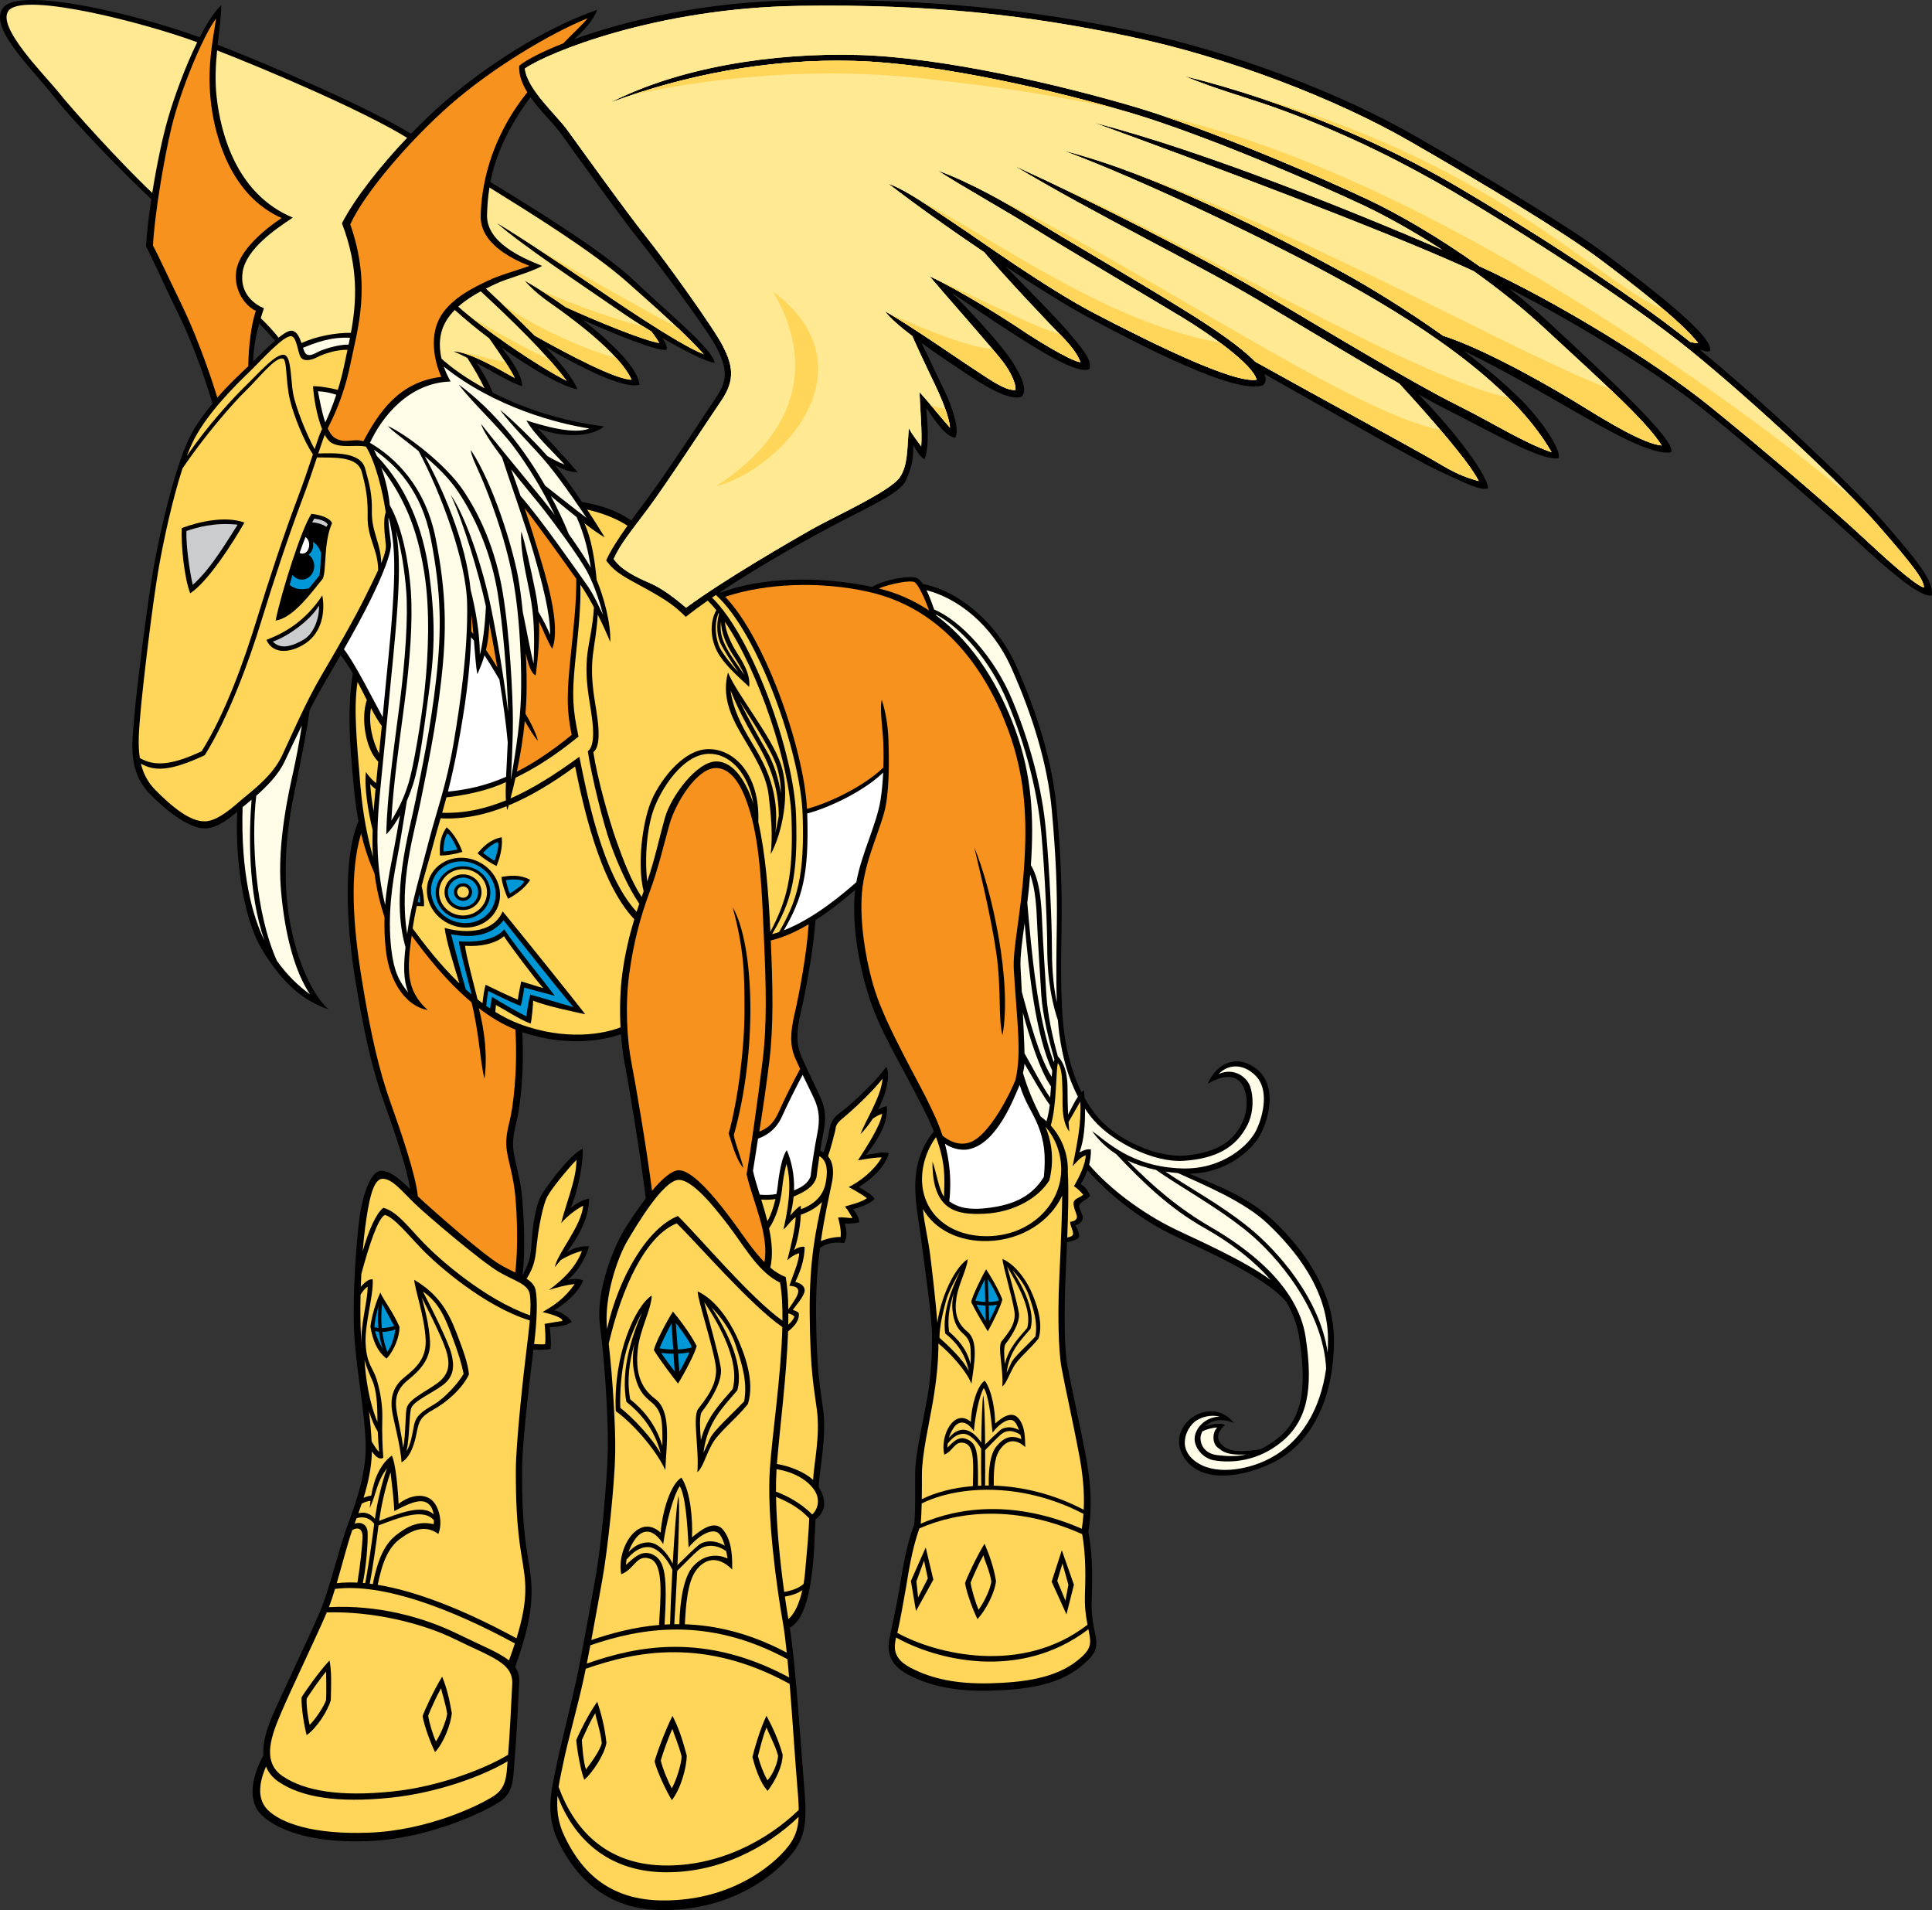 <?xml version="1.0" encoding="utf-8"?>
<!-- Generator: Adobe Illustrator 20.1.0, SVG Export Plug-In . SVG Version: 6.00 Build 0)  -->
<svg version="1.1" id="Layer_1" xmlns="http://www.w3.org/2000/svg" xmlns:xlink="http://www.w3.org/1999/xlink" x="0px" y="0px"
	 viewBox="0 0 512.666 506.738" style="enable-background:new 0 0 512.666 506.738;" xml:space="preserve">
<rect x="0" y="0" width="512.666" height="506.738" fill="#333333" stroke="none"/>
<g>
	<g>
		<g>
			<g>
				<path d="M499.356,137.96c-8.973-10.286-31.585-31.439-48.328-45.199
					c1.176,0.374,2.365,0.675,2.71,0.33c1.349-3.896-17.678-18.128-27.416-25.469
					c-9.738-7.341-31.611-20.524-50.937-31.611c-19.326-11.086-47.792-22.172-74.309-27.715
					c-26.517-5.543-53.858-8.765-89.439-8.24c-24.616,0.363-45.745,5.435-59.265,10.342
					c2.554-2.224,5.238-5.267,6.081-7.795c-14.832,5.244-29.664,15.131-40.15,24.12
					c-2.95,2.529-6.11,5.536-9.232,8.764c-12.186-7.507-38.826-18.761-51.313-23.613
					c0.447-4.151,0.994-7.805,0.92-10.47c-1.845,1.74-3.802,4.818-5.681,8.479
					c-19.316-6.956-47.549-13.073-51.998-8.03c-4.495,5.094,7.303,16.105,13.296,23.746
					c5.869,7.483,19.086,20.876,25.857,27.231c-0.714,4.735-1.226,9.189-1.399,12.545
					c1.349,2.397,4.944,10.487,8.39,17.528c3.379,6.907,6.327,14.547,9.266,24.167
					c-2.513,3.007-4.875,6.299-6.382,9.541c-3.708,7.978-7.416,23.596-9.214,33.709
					c-1.798,10.112-4.606,32.81-5.168,39.776c-0.562,6.966-1.91,14.495,4.382,20.787
					c6.292,6.292,11.46,9.101,14.719,8.876c2.899-0.2,5.796-2.356,8.221-4.412
					c-0.578,10.853,1.134,27.701,6.648,36.697c5.693,9.289,11.086,13.483,17.528,15.73
					c-5.692-5.243-10.637-18.577-11.236-32.36c-0.599-13.782,1.873-23.296,3.221-30.15
					c1.15-5.851,2.463-12.268,3.033-16.889c1.291-2.497,2.649-5.003,4.046-7.381
					c1.337-2.276,2.755-4.716,4.165-7.184c1.156,1.405,2.232,3.061,3.249,4.827
					c-1.59,9.91-0.644,19.993,0.001,27.301c0.316,3.578,0.687,7.604,1.505,11.93
					c-4.041,9.403-3.266,27.147-0.943,41.516c2.397,14.832,4.644,24.42,7.641,32.81
					c2.746,7.69,6.114,17.506,7.004,23.246c-2.872-2.73-5.425-4.948-7.754-4.818
					c-2.696,0.149-4.793,5.992-5.692,12.584c-0.899,6.591-1.948,21.873-1.349,31.311
					c0.599,9.439,2.697,19.477,2.996,28.315c0.3,8.839-3.296,17.528-5.243,23.071
					c-1.948,5.543-4.494,16.03-6.892,21.723c-2.397,5.693-10.187,21.873-12.734,27.866
					c-1.391,3.273-2.504,6.902-2.26,10.183c-3.51,6.51-3.952,12.37-0.586,15.735
					c3.596,3.595,12.285,7.641,28.165,7.041c16.618-0.627,31.311-7.94,35.206-10.487
					c3.895-2.547,3.445-6.742,3.895-11.536c0.449-4.794,0.921-14.687,1.199-20.225
					c0.08-1.599-0.302-2.873-1.081-3.985c5.671-15.618,4.645-21.523,3.328-29.423
					c-1.348-8.09-1.498-15.131-1.498-22.772c0-7.274,2.171-25.13,3.026-31.999
					c1.448,0.143,3.495,0.087,4.539-0.174c0.225-1.461,0-3.933-0.225-5.73
					c1.798-0.112,4.27-0.225,5.843-1.461c-0.674-1.236-2.921-2.697-4.607-3.034
					c2.135-1.348,6.067-4.157,7.641-7.865c-0.787-0.562-2.472-0.562-4.157-0.225
					c2.472-1.798,4.719-5.393,5.73-8.876c-2.279-0.169-4.176,0.487-5.885,1.537
					c3.98-5.346,5.885-9.974,5.885-14.234c-1.236,0.225-3.146,1.011-4.944,2.584
					c2.022-4.607,3.371-11.573,3.258-15.843c-3.596,1.91-8.427,8.539-10.562,11.685
					c-2.135,3.146-2.809,9.775-3.034,13.82c-0.209,3.759-1.102,5.683-2.399,8.189
					c0.888-6.958,0.322-16.134-0.11-20.886c-0.449-4.944-1.948-9.588-2.247-11.985
					c-0.3-2.397-0.15-4.194,0.749-7.79c0.871-3.48,2.156-12.86,1.558-23.918
					c11.526,3.976,21.701,2.213,26.189,0.54c0.219,2.97,0.577,5.692,1.017,7.948
					c1.167,5.978,4.177,24.302,5.581,35.636c-2.557,3.296-4.861,6.865-6.03,8.858
					c-2.546,4.345-7.341,15.88-6.142,24.869c1.198,8.989,2.248,24.27,2.097,32.66
					c-0.149,8.39-1.798,26.068-3.296,34.308c-1.498,8.24-3.446,19.476-5.093,27.116
					c-1.648,7.641-4.345,17.978-5.394,23.371c-1.049,5.393-2.996,11.835,0.599,19.326
					c3.596,7.491,11.086,17.978,26.967,18.277c15.88,0.3,26.967-6.592,32.66-12.285
					c5.693-5.693,6.591-9.289,5.693-19.926c-0.863-10.211-2.279-32.705-3.848-42.706
					c6.247-3.376,6.407-20.158,6.795-28.694c3.414-2.602,2.465-6.096,0.852-8.631
					c0.247-4.829,2.123-13.21,1.219-20.344c-0.696-5.49-1.798-9.775-1.91-25.73
					c-0.046-6.615,0.394-12.331,1.041-17.353c2.316-1.605,4.39-1.498,6.375-1.299
					c1.011-1.573,0.674-3.371,0.225-5.169c0.787,0.113,2.584,0,3.82-0.337
					c0.112-0.674-0.899-2.809-1.686-3.483c1.573-0.337,4.719-1.461,5.73-2.697
					c-0.449-1.124-3.034-2.472-4.157-3.146c3.371-2.135,6.629-4.944,7.977-8.877
					c-0.899-0.786-4.157,0.113-6.067,0.337c3.82-4.831,5.955-9.214,5.506-12.921
					c-0.59,0.065-1.52,0.477-2.33,0.94c2.442-4.695,3.278-9.421,2.217-11.39
					c-3.82,5.169-10.449,10.899-12.359,12.247c-1.91,1.349-2.472,2.809-2.809,4.719
					c-0.305,1.729-0.526,3.014-1.481,5.739c-0.275-0.17-0.569-0.324-0.892-0.454
					c0.278-1.753,0.579-3.507,0.875-4.986c0.749-3.746,0.449-6.292-0.749-8.989
					c-1.199-2.697-3.596-7.491-5.094-10.937c-1.498-3.445-1.348-6.891-0.15-11.984
					c1.146-4.87,3.381-16.572,3.838-24.269c4.469-2.856,8.303-6.071,10.554-8.041
					c-0.918,7.838,0.539,18.295,3.436,27.666c2.997,9.692,8.09,17.378,14.532,30.112
					c1.199,2.37,2.153,4.458,2.911,6.337c-2.659,3.16-4.325,7.178-4.747,11.379
					c-0.674,5.955,0.674,11.461,1.461,17.865c0.787,6.405,2.809,20,2.809,24.944
					c0,4.944-0.225,10.337-1.236,16.292c-1.011,5.955-3.259,15.056-3.259,20.45
					c0,5.393,0.112,9.326-0.225,13.371c-2.472,6.405-3.371,13.82-4.045,17.641
					c-0.674,3.82-1.686,8.652-2.36,11.686c-0.674,3.034-1.236,7.304,4.719,10.45
					c5.955,3.146,12.921,4.495,21.798,4.27c8.876-0.225,17.803-1.312,23.933-6.292
					c3.596-2.921,4.832-4.607,4.045-8.315c-0.787-3.708-1.124-5.843-1.011-9.55
					c0.112-3.708,0.45-11.349-0.899-17.866c1.124-7.079,0.674-13.146-0.786-20.899
					c-1.461-7.753-3.708-17.641-4.719-23.034c-1.011-5.393-0.787-15.393-0.674-20.337
					c0.049-2.167,0.314-7.116,0.54-12.646c1.024-0.293,2.444-0.647,2.943-1.062
					c0.674-0.562-0.113-2.585-0.787-3.483c1.124-0.225,2.022-1.011,2.022-2.022
					c0-1.011-1.236-2.584-0.899-3.371c0.337-0.786,1.91-1.348,2.809-2.359
					c-0.112-0.787-1.349-2.585-2.472-3.146c0.603-0.932,1.283-2.188,1.811-3.694
					c5.538,6.384,14.024,12.958,21.897,16.84c7.389,3.644,24.62,10.844,30.841,18.067
					c1.681,2.915,2.906,6.073,3.43,9.461c2.205,14.276,0.665,22.162-6.405,27.304
					c-1.395,1.015-2.688,1.79-3.915,2.392c-3.983,0.528-7.755,1.014-10.018-1.043
					c-2.472-2.247-0.45-4.495,0.674-5.393c-0.917-0.642-3.332-0.4-5.394,0.393
					c1.798-1.686,4.382-2.36,7.753-0.955c-5.955-7.528-17.416,0-13.933,7.865
					c3.483,7.865,14.494,7.303,23.933,2.809c11.549-5.5,16.742-18.877,16.517-33.259
					c-0.202-12.927-8.434-23.817-15.843-30.899c-7.119-6.805-16.283-9.903-22.5-12.657
					c9.445-0.073,16.905-6.066,19.242-11.164c2.472-5.393,3.483-12.921-1.573-16.742
					c-5.056-3.82-10.337-1.573-12.809,4.045c10.449-6.067,11.46,4.719,9.551,9.439
					c-2.38,5.88-6.967,8.652-14.944,9.551c-7.978,0.899-18.54-4.157-23.483-9.775
					c-1.422-1.617-2.682-3.434-3.791-5.414c-0.039-0.686-0.087-1.355-0.142-2.001
					c-0.228,0.091-0.453,0.25-0.677,0.456c-2.287-4.584-3.814-9.962-4.603-15.849
					c-1.13-8.426-0.787-20.787-0.674-29.439s-0.225-17.977-1.348-30.225
					c-1.124-12.247-5.169-25.169-10.674-37.528c-5.359-12.03-15.929-20.209-24.777-21.776
					c-0.506-0.744-1.046-1.316-1.628-1.595c-1.635-0.782-8.555,0.326-11.851,2.36
					c-13.849-2.962-29.719-2.593-40.143,1.505c-0.058-0.052-0.116-0.095-0.173-0.147
					c7.095-4.731,15.916-9.993,25.013-14.992c13.634-7.491,22.472-10.787,24.27-14.682
					c1.798-3.896,1.948-6.293,1.948-9.289c0.749,1.199,1.648,2.997,2.996,3.746
					c1.349-3.895,0.749-9.738,0.45-13.633c2.097,2.997,4.794,7.341,7.64,7.94
					c1.499-2.247-1.348-9.588-2.846-12.584c-1.303-2.606-3.851-8.154-6.069-12.611
					c4.53,3.298,9.473,6.54,12.511,8.566c5.843,3.896,11.236,6.742,14.083,5.693
					c1.947-2.097-0.899-6.741-2.697-9.588c-1.798-2.846-8.989-11.236-15.88-17.978
					c3.595,2.397,11.686,7.94,17.378,11.536c5.693,3.596,16.18,10.337,19.176,8.689
					c0.899-2.397-2.547-6.142-5.544-9.738c-2.512-3.015-9.97-10.659-16.73-17.466
					c8.394,5.535,16.322,10.458,21.824,13.421c13.633,7.341,39.251,20.674,46.442,18.128
					c0.899-0.761,0.976-1.796,0.413-3.035c13.553,7.644,39.351,22.456,46.179,25.656
					c6.921,3.245,11.61,5.543,13.184,4.645c-0.065-3.193-8.293-14.547-18.421-24.845
					c3.062,1.706,5.807,3.182,8.084,4.32c11.236,5.618,24.495,13.408,28.989,12.584
					c0.933-1.322-2.772-8.09-9.513-15.132c-4.513-4.513-9.932-9.047-15.597-13.335
					c11.01,5.22,23.347,12.592,30.728,16.781c8.314,4.719,19.626,11.086,24.27,10.112
					c1.947-2.622-17.304-20.45-32.585-34.607c-3.31-3.067-6.827-6.03-10.426-8.867
					c18.742,9.582,39.975,22.709,52.449,32.763c15.057,12.135,33.933,28.689,40.45,34.756
					c6.517,6.068,16.329,14.757,19.326,13.933C513.213,154.14,508.569,148.522,499.356,137.96
					z M167.499,138.089c-3.879-2.728-8.431-4.132-13.04-4.897
					c-2.65-3.901-5.143-7.274-7.187-9.803c1.935,1.071,4.135,1.96,6.013,1.874
					c-2.36-2.809-7.866-8.764-10.562-11.573c7.978,2.921,14.944,1.798,17.528-0.562
					c-11.809-1.491-21.844-5.071-29.535-8.976c-0.926-2.44-2.612-5.558-4.309-7.915
					c4.434,2.452,9.123,5.307,12.158,6.217c0-2.719-2.678-6.851-5.539-10.324
					c8.225,5.9,16.306,10.469,20.183,11.148c-0.987-2.714-4.364-6.852-8.412-11.179
					c8.83,5.058,20.325,11.155,24.892,9.981c-0.279-4.091-6.964-10.894-15.076-17.221
					c8.168,3.642,19.818,8.448,22.267,7.933c0.252-0.843-0.349-2.019-1.163-3.152
					c6.214,3.621,11.87,6.414,13.896,6.598c-0.299-3.446-12.434-13.334-21.273-21.723
					c-8.681-8.24-27.94-19.943-38.206-26.214c1.189-6.12,3.973-13.621,10.631-22.532
					c2.565,3.669,6.117,6.965,7.949,9.495c3.146,4.344,15.881,22.172,20.825,28.315
					c4.944,6.143,18.277,23.97,20.674,28.765c2.397,4.794,3.146,8.09,0.15,12.584
					c-2.997,4.495-13.483,20.525-18.278,26.967
					C170.483,134.046,168.934,136.114,167.499,138.089z M68.77,85.859
					c1.23,1.154,2.928,3.07,4.191,4.521c-1.906,1.645-4.018,3.766-5.818,5.539
					C67.272,92.341,67.93,88.926,68.77,85.859z"/>
				<path style="fill:#F7921E;" d="M119.501,27.772c10.937-9.588,26.368-18.877,36.405-22.922
					c-0.777,1.165-4.011,4.117-6.423,6.639c-5.753,2.26-9.803,4.406-11.704,5.946
					c-0.158,2.416,0.764,4.793,2.148,7.051c-10.406,13.021-12.159,25.726-12.373,32.687
					c-0.218,7.082,7.473,11.191,12.921,13.371c-3.707,1.349-7.851,2.407-11.011,3.933
					c-2.952,1.425-9.421,4.314-12.472,9.326c-3.051,5.012-1.91,11.686,0.112,16.18
					c-11.236,1.349-16.517,9.326-20.674,17.079c-2.724-0.872-4.691,0.739-7.416-0.787
					c-0.816-0.458-1.488-1.403-2.052-2.604c1.308-2.651,4.25-8.41,5.985-16.947
					c1.947-9.588,5.693-20.862,0-37.191C96.542,51.442,108.565,37.359,119.501,27.772z"/>
				<path style="fill:#FFD65A;" d="M171.637,156.312c5.094,2.847,7.341,4.345,10.337,7.341
					c1.675-1.34,3.64-2.789,5.813-4.308c0.761,0.746,1.522,1.583,2.28,2.515
					c-1.992,3.713-1.312,8.079,0.297,11.081c1.685,3.147,4.944,6.068,8.427,9.289
					c0.45-3.483-1.985-7.079-3.334-9.214c-1.175-1.861-2.892-5.09-3.088-8.046
					c9.123,13.401,17.17,37.952,17.658,51.867c0.555,15.808-1.235,21.992-5.603,30.368
					c-0.494-10.587-1.307-20.776-3.206-29.144c0.49-12.646-6.515-19.531-13.439-19.314
					c-6.966,0.217-13.19,9.127-15.169,14.27c-2.154,5.599-3.576,16.348-1.812,23.465
					c-0.181,0.492-0.361,0.981-0.54,1.484c-2.812-4.307-4.979-10.061-6.749-15.061
					c-1.91-5.393-5.056-16.629-6.067-23.371c2.697-2.023,0.787-10.674,0.225-14.607
					c-0.562-3.933-0.787-7.415-0.337-11.236c0.363-3.089,1.001-5.891,1.279-10.644
					c1.421,2.823,2.607,5.499,3.328,7.273c0.182-5.001-1.696-11.838-3.61-16.469
					c-0.514-5.435-1.385-11.015-3.277-15.054c2.113,1.631,4.049,3.019,5.427,3.77
					c-1.561-2.58-3.143-5.064-4.689-7.398c4.263,1.003,7.9,2.457,10.714,4.307
					c-2.413,3.385-4.42,6.472-5.65,9.196C163.247,152.118,166.543,153.466,171.637,156.312z"/>
				<path style="fill:#FFD65A;" d="M168.932,241.894c-9.328-10.046-13.309-32.012-15.198-41.124
					c-6.305,4.606-12.29,8.426-18.266,11.049c0.488-1.865,0.936-3.703,1.34-5.512
					c5.035-2.391,10.482-5.828,16.702-10.893c-1.498-7.041-1.798-10.787-0.899-19.626
					c0.831-8.173,1.554-14.644,1.394-20.696c1.242,1.788,2.474,3.898,3.606,6.027
					c-0.307,5.164-1.366,9.157-1.742,12.347c-0.449,3.82-0.225,7.303,0.337,11.236
					c0.562,3.933,2.472,12.585-0.225,14.607c1.011,6.742,4.045,18.989,5.955,24.382
					c1.832,5.171,4.696,11.678,7.701,16.068C169.398,240.459,169.165,241.173,168.932,241.894z
					"/>
				<path style="fill:#FFFDE7;" d="M108.228,246.5c-0.06,0.439-0.118,0.871-0.175,1.298
					c-2.304-13.883,1.961-27.086,3.546-35.119c1.686-8.54,4.045-19.326,5.505-32.36
					c1.461-13.034,1.349-22.922-1.46-37.304c-2.74-14.027-10.82-21.631-17.472-25.543
					c3.122-6.79,10.255-15.937,21.404-16.256c-0.7-1.226-1.322-2.558-1.808-3.949
					c13.521,10.796,30.132,15.108,38.662,16.42c-4.382,1.686-12.36-0.786-16.742-2.135
					c2.135,3.82,7.303,8.539,10.112,11.686c-1.449-0.563-2.96-1.309-4.566-2.26
					c-3.708-4.188-9.354-9.687-12.513-12.234c2.809,4.045,8.764,9.663,12.81,14.607
					c4.045,4.944,8.989,12.36,10.112,14.045c-2.748-2.036-7.239-5.631-10.985-8.546
					c-5.462-9.542-13.132-19.63-22.948-26.848c3.596,4.832,10.674,11.236,14.607,16.517
					c3.456,4.641,7.345,10.759,10.907,18.122c-1.169-1.541-2.318-3.009-3.378-4.301
					c-4.607-5.618-14.27-17.304-16.18-19.888c0.436,1.744,2.773,5.2,5.551,8.892
					c1.635,5.146,6.226,17.885,8.382,25.378c2.359,8.203,4.382,15.843,4.382,21.686
					c-0.817-1.961-1.99-4.214-3.131-6.121c-0.166-1.787-0.427-3.581-0.801-5.452
					c-1.124-5.618-2.809-13.146-3.708-15.843c-0.449,4.832,1.461,12.135,2.36,17.079
					c0.899,4.944,1.236,9.551,0.899,17.978c-0.815-2.955-1.999-9.595-2.883-13.742
					c-0.364-3.605-0.801-6.891-1.275-9.404c-1.46-7.753-6.404-24.27-12.472-33.484
					c-0.112,1.124,1.461,4.27,2.584,6.854c1.943,4.471,6.405,15.73,8.539,27.191
					c2.135,11.461,2.359,25.506,2.135,31.686c-0.225,6.18-1.124,13.034-2.697,21.798
					c0.112-1.348,0.562-9.439,0.562-15.843c0-6.405-0.787-22.472-2.697-33.933
					c-1.91-11.461-6.067-20.562-10.562-27.191c-4.494-6.629-14.607-14.495-19.888-16.966
					c0.811,1.101,4.251,3.487,8.147,6.664c5.831,10.942,12.647,29.025,12.864,40.528
					c0.225,11.91-1.685,25.73-3.595,36.967c-1.91,11.236-4.607,18.315-6.629,26.18
					C111.711,231.22,109.126,239.872,108.228,246.5z"/>
				<path style="fill:#FFFDE7;" d="M102.204,240.102c-2.461-9.887-2.154-18.957-1.841-24.164
					c0.31-5.161,1.686-17.528,2.585-27.304c0.899-9.775,1.91-18.54,2.472-27.079
					c0.452-6.869,0.829-14.101-0.328-20.704c1.491,5.124,2.301,10.972,2.688,15.76
					c0.562,6.966-0.225,18.315-1.686,29.776c-1.46,11.461-3.371,24.158-3.595,34.944
					c1.244-1.192,2.494-2.991,3.644-5.085c-0.453,2.702-1.248,7.302-2.183,12.051
					C103.189,232.204,102.523,236.023,102.204,240.102z"/>
				<path style="fill:#FFD65A;" d="M102.385,144.589c0.1,1.151-0.391,2.809-1.23,4.839
					c-0.057-5.258-2.577-8.265-2.477-13.716c0.083-4.607-0.562-6.966-1.798-11.461
					c-1.21-4.399-8.333-4.062-12.427-3.94c0.709-2.141,1.282-3.849,1.725-4.959
					c0.548,1.013,1.157,1.784,1.826,2.158c2.627,1.471,6.335,0.388,9.103,0.977
					c2.579,4.106,4.497,12.114,5.257,17.456C101.52,138.089,102.198,142.436,102.385,144.589z"
					/>
				<path style="fill:#FFFDE7;" d="M103.846,217.736c0.449-8.989,2.022-20,3.483-31.124
					c1.461-11.124,2.247-22.023,1.686-29.888c-0.522-7.311-2.211-16.752-5.605-22.74
					c-0.2-2.864-1.112-6.677-2.233-9.967c7.407,9.698,9.962,18.85,11.434,28.1
					c1.573,9.888,1.011,22.022,0.112,30.562c-0.899,8.54-3.034,20.899-4.27,24.944
					C107.216,211.669,105.868,214.366,103.846,217.736z"/>
				<path style="fill:#FFFDE7;" d="M105.194,228.747c0.793-4.161,1.586-8.936,2.763-16.245
					c0.607-1.415,1.157-2.876,1.619-4.317c1.91-5.955,2.921-15.056,4.382-25.618
					c1.461-10.562,1.525-18.562-0.112-30.787c-1.594-11.903-6.208-22.896-13.834-30.803
					c-0.262-0.604-0.524-1.159-0.785-1.653c6.081,4.138,12.652,11.097,15.068,23.467
					c2.809,14.382,2.921,24.27,1.46,37.304c-1.46,13.034-3.82,23.821-5.506,32.36
					c-1.662,8.421-6.706,24.71-2.641,38.846c-0.528,4.661-0.626,8.578,0.73,12.053
					c-2.472-3.034-3.789-5.607-4.494-11.461C102.722,242.568,104.295,233.467,105.194,228.747z
					"/>
				<path style="fill:#FFE993;" d="M118.453,85.038c0.62-1.019,1.383-1.952,2.227-2.809
					c2.828,2.562,5.95,5.12,9.133,7.53c2.407,3.407,6.044,8.712,6.768,10.522
					c-4.344-2.397-11.985-6.892-16.18-7.042c1.107,0.449,2.319,1.035,3.583,1.692
					c1.683,2.606,3.261,5.302,4.586,8.086c-5.025-2.744-8.893-5.56-11.413-7.864
					C116.375,91.773,116.53,88.196,118.453,85.038z"/>
				<path style="fill:#FFE993;" d="M129.879,49.742c9.997,6.206,27.27,16.854,36.514,25.071
					c7.374,6.555,15.281,13.483,20.374,19.176c-6.742-2.547-25.019-15.131-30.263-18.727
					c-5.244-3.596-17.828-11.985-24.569-16.03c6.592,5.843,22.921,16.629,32.21,23.072
					c2.702,1.873,5.708,3.81,8.694,5.623c0.946,1.215,1.821,2.523,2.093,3.066
					c-3.778-0.521-16.733-5.801-24.874-9.533c-3.63-2.593-7.354-4.993-10.781-6.946
					c3.296,3.746,6.592,5.693,9.438,7.791c2.847,2.097,15.73,11.386,18.877,18.427
					c-4.148,0-16.705-6.616-25.74-11.699c-4.771-4.857-9.877-9.587-12.924-12.465
					c0.938-0.473,1.783-0.872,2.446-1.193c3.258-1.573,9.326-3.034,12.472-4.832
					c-5.618-2.247-14.832-6.292-14.607-13.596C129.304,54.83,129.447,52.429,129.879,49.742z"/>
				<path style="fill:#FFE993;" d="M127.557,77.284c7.706,7.129,17.394,16.434,22.806,23.747
					c-7.607-3.803-22.492-14.031-28.769-19.671C123.473,79.675,125.629,78.33,127.557,77.284z"/>
				<path style="fill:#FFFDE7;" d="M154.521,153.466c-1.889-2.623-10.83-15.53-16.397-21.895
					c-0.817-2.397-1.65-4.775-2.482-7.077c3.021,3.847,6.074,7.5,7.531,9.309
					c3.258,4.045,10.562,13.933,12.697,17.977c2.135,4.046,3.708,9.439,4.157,11.349
					C157.217,157.174,156.543,156.275,154.521,153.466z"/>
				<path style="fill:#F7921E;" d="M151.711,194.964c-5.473,4.457-10.239,7.565-14.566,9.769
					c0.982-4.639,1.689-9.11,2.113-13.458c1.047,1.796,2.472,4.233,3.464,5.225
					c-0.288-1.536-1.97-5.036-3.294-7.145c0.114-1.449,0.208-2.89,0.26-4.316
					c0.122-3.362,0.051-7.472-0.155-11.713c0.596,2.879,1.389,5.314,2.626,5.87
					c0.694-5.556,1.041-10.011,0.862-14.32c1.208,2.435,2.402,5.566,3.52,7.241
					c2.472-6.404-1.91-19.888-4.045-26.966c-0.977-3.24-2.098-6.764-3.282-10.331
					c4.783,6.17,10.423,14.132,13.712,18.751c0.036,6.396-0.674,12.44-1.516,20.719
					C150.513,183.129,150.213,187.923,151.711,194.964z"/>
				<path style="fill:#FFFDE7;" d="M150.92,141.677c-1.258-3.114-2.844-6.534-4.742-10.081
					c2.028,1.68,4.468,3.713,6.845,5.609c2.294,5.179,3.204,9.851,3.746,13.391
					C155.537,148.398,153.36,145.108,150.92,141.677z"/>
				<path style="fill:#FFFDE7;" d="M130.363,161.556c-2.023-10-6.405-23.933-10.787-30.337
					c3.156,6.749,7.465,20.755,9.366,29.695c-0.29,5.933-0.998,10.623-1.613,12.778
					c0-5.66-1.139-12.093-2.453-17.255c-1.236-13.007-7.78-27.471-12.164-35.41
					c3.196,2.716,6.496,5.898,8.774,9.293c5.506,8.203,9.101,17.978,10.562,26.967
					c1.339,8.242,2.581,22.044,2.779,31.645C133.727,179.906,132.045,169.877,130.363,161.556z
					"/>
				<path style="fill:#FFFDE7;" d="M86.318,112.069c-0.924-2.654-1.495-5.934-1.948-8.267
					c1.895,0.07,3.188,0.42,4.867,0.912C88.186,107.895,87.121,110.364,86.318,112.069z"/>
				<path style="fill:#FFFDE7;" d="M84.183,93.465c-1.461,0.787-2.697,1.236-3.371-0.112
					c-0.136-0.273-0.269-0.659-0.41-1.099c3.231-1.281,7.24-2.909,12.469-2.639
					c-0.12,0.61-0.244,1.211-0.368,1.806C89.514,91.391,85.556,92.726,84.183,93.465z"/>
				<path style="fill:#FFE993;" d="M108.04,36.561c-7.11,7.487-13.874,16.016-17.303,22.671
					c4.537,11.84,3.842,21.145,2.384,29.064c-4.051-0.038-9.184,0.901-13.123,2.707
					c-0.516-1.522-1.234-3.129-2.557-3.268c-0.796-0.084-2.061,0.677-3.519,1.842
					c-1.15-1.538-3.215-3.711-4.734-5.175c0.273-0.909,0.554-1.792,0.838-2.622
					c-2.247-0.899-6.629-3.82-5.618-9.775c1.012-5.955,8.652-11.236,13.296-14.27
					C62.572,51.442,58.527,35.112,57.478,25.674c-0.469-4.222-0.248-8.442,0.126-12.303
					C70.006,18.188,95.811,29.07,108.04,36.561z"/>
				<path style="fill:#FFE993;" d="M15.53,24.476c-3.446-4.345-16.78-17.528-13.184-21.723
					c4.277-4.989,36.963,3.582,49.984,8.459c-3.199,6.528-6.102,14.524-7.737,20.156
					c-1.535,5.287-3.068,12.757-4.189,19.816C31.58,42.855,18.9,28.724,15.53,24.476z"/>
				<path style="fill:#F7921E;" d="M48.115,80.656c-3.164-6.467-6.29-13.305-7.528-15.506
					c0.413-7.98,2.86-22.827,4.944-31.461c2.36-9.775,8.315-24.158,11.798-28.765
					c-0.787,5.618-2.584,13.147-1.236,23.259c1.152,8.644,5.393,23.82,18.652,29.663
					c-4.265,2.786-11.094,8.351-12.022,13.82c-0.929,5.47,2.697,9.775,5.168,10.787
					c-1.283,3.751-1.931,9.593-2.014,14.7c-1.984,1.915-5.017,4.662-8.21,8.334
					C54.921,96.512,51.232,87.028,48.115,80.656z"/>
				<path style="fill:#FFD65A;" d="M50.924,117.735c3.626-7.801,11.765-15.696,15.281-19.102
					c3.516-3.406,8.972-9.608,11.064-9.439c1.408,0.113,1.76,4.076,2.419,5.395
					c0.787,1.573,3.179,0.881,4.607,0.112c1.376-0.741,4.999-1.999,7.915-1.895
					c-0.25,1.17-0.497,2.314-0.724,3.431c-0.544,2.679-1.182,5.078-1.842,7.206
					c-1.911-0.513-4.622-0.988-6.585-0.988c0.22,3.303,1.067,8.034,2.408,11.363
					c-0.042,0.083-0.087,0.174-0.124,0.247c-0.434,0.868-1.05,2.668-1.853,5.084
					c-2.21-3.968-5.104-11.337-5.712-14.785c-0.674-3.82-0.449-9.888-2.359-10.225
					c-2.257-0.398-6.629,4.719-10.225,8.203c-3.369,3.264-9.995,10.377-15.624,18.657
					C50.015,119.813,50.467,118.717,50.924,117.735z"/>
				<path style="fill:#FFD65A;" d="M37.216,189.758c0.549-6.812,3.186-29.438,4.944-39.326
					c1.344-7.561,3.638-18.107,6.264-26.144c5.761-8.58,13.349-17.284,16.769-20.599
					c3.596-3.483,7.904-9.134,9.888-8.539c1.124,0.337,0.674,5.618,1.798,10.674
					c0.918,4.127,3.775,11.245,6.153,14.706c-1.078,3.253-2.447,7.373-4.13,11.811
					c-3.295,8.689-7.491,21.273-10.787,32.06c-3.295,10.787-8.314,24.869-14.607,34.907
					c-8.384,3.922-12.677,3.93-16.409,1.802C36.516,197.422,36.915,193.495,37.216,189.758z"/>
				<path style="fill:#FFD65A;" d="M85.194,179.384c-4.065,6.922-7.7,15.445-10.337,21.049
					c-2.637,5.603-8.259,9.563-10.787,11.761c-2.527,2.197-6.252,5.473-9.438,5.692
					c-3.186,0.22-7.388-2.179-13.483-8.389c-2.028-2.066-3.162-4.413-3.761-6.901
					c3.517,1.975,7.483,2.168,16.944-2.238c6.292-10.038,11.685-24.72,14.981-35.506
					c3.296-10.787,7.491-23.371,10.787-32.06c1.62-4.271,2.949-8.248,4.008-11.442
					c4.101,0.142,10.684-0.52,11.873,3.801c1.236,4.495,1.657,7.416,1.573,12.023
					c-0.101,5.539,2.768,8.648,2.8,14.086c-0.931,2.034-2.095,4.346-3.324,6.85
					C94.063,164.153,89.259,172.462,85.194,179.384z"/>
				<path style="fill:#FFFFFF;" d="M98.34,159.084c3.034-6.18,5.618-12.36,5.394-14.944
					c-0.177-2.029-0.765-5.158-0.631-6.902c2.038,7.459,1.611,16.026,1.08,24.093
					c-0.561,8.54-1.573,17.304-2.472,27.079c-0.056,0.604-0.113,1.218-0.172,1.838
					c-2.259-4.081-7.163-13.99-10.271-18.014C93.928,167.543,96.49,162.853,98.34,159.084z"/>
				<path style="fill:#FFE993;" d="M493.738,142.005c-6.517-6.067-25.169-22.247-40.225-34.382
					c-14.444-11.642-40.467-27.622-61.012-37.038c-10.617-7.577-21.296-13.766-29.326-17.57
					c-12.809-6.067-43.146-19.101-62.248-24.719c-19.102-5.618-50.113-13.034-73.035-13.708
					c-22.922-0.674-47.866,3.371-65.844,12.584c19.326-7.191,41.798-11.685,64.72-11.011
					c22.921,0.674,53.933,8.09,73.035,13.708c19.101,5.618,49.439,18.652,62.248,24.719
					c5.834,2.764,13.072,6.796,20.663,11.695c-23.06-9.931-63.308-26.256-92.349-33.718
					c28.54,10.337,76.555,28.39,98.803,38.503c0.632,0.287,1.271,0.581,1.916,0.882
					c6.417,4.563,12.819,9.634,18.608,14.998c15.281,14.158,27.032,24.559,31.236,31.236
					c-4.719-0.449-14.382-6.292-20.899-10.337c-6.213-3.856-24.88-14.855-37.123-18.794
					c-9.79-6.977-19.69-12.988-26.474-16.711c-18.427-10.112-49.439-26.068-74.158-32.36
					c21.124,7.865,54.382,23.82,72.81,33.933c18.427,10.112,45.619,26.742,56.63,46.068
					c-8.165-2.921-14.382-7.191-25.618-12.809c-11.236-5.618-33.334-18.952-50.413-29.064
					c-17.079-10.112-44.944-24.27-66.443-34.083c21.349,12.809,47.417,25.394,64.495,35.506
					c11.766,6.967,26.091,15.64,37.539,22.198c8.606,9.354,18.617,20.898,21.114,25.893
					c-4.045-1.123-6.517-2.247-11.011-4.944c-4.148-2.489-33.998-18.753-48.292-26.723
					c-3.748-3.871-10.849-8.738-18.525-13.502c-13.034-8.09-30.412-18.128-38.652-23.221
					c-8.24-5.094-18.577-10.937-26.967-13.932c6.442,4.194,17.528,10.336,25.918,15.58
					c8.39,5.244,32.06,19.177,38.952,23.371c6.891,4.195,18.577,12.285,19.625,16.48
					c-6.142,1.048-28.164-9.888-42.847-17.528c-13.038-6.786-31.012-19.775-36.705-23.521
					c-5.693-3.745-13.034-9.138-18.127-10.936c6.801,5.255,16.117,11.892,25.4,18.158
					c5.805,6.842,17.704,19.402,20.144,21.842c2.847,2.846,4.645,5.244,5.393,7.341
					c-2.696-0.299-12.734-6.592-15.58-8.54c-2.847-1.947-15.881-10.337-24.42-14.232
					c3.895,4.644,17.079,19.476,19.626,22.921c1.926,2.606,3.296,5.543,3.146,7.191
					c-2.696,0.449-8.239-3.746-11.086-5.544c-2.847-1.798-17.678-12.135-23.521-15.281
					c1.324,1.785,4.044,4.123,7.221,6.546c2.518,5.741,5.908,12.543,7.012,15.027
					c1.198,2.697,2.847,6.892,2.996,9.289c-2.397-2.697-6.142-7.341-8.09-9.438
					c0.15,4.494,0.749,10.637,0.449,14.382c-0.899-1.199-2.397-3.146-3.295-4.794
					c-0.45,5.843-0.271,9.907-2.397,13.034c-2.547,3.746-18.128,10.787-23.371,13.783
					c-5.244,2.997-22.697,12.997-33.334,20.787c-2.921-2.472-6.217-5.056-9.663-6.554
					c-3.446-1.499-7.416-3.333-9.551-6.367c1.798-4.045,4.458-7.116,9.251-13.559
					c4.794-6.442,16.276-24.006,19.326-28.464c3.895-5.693,2.847-9.588,0.449-14.382
					c-2.397-4.794-15.58-23.071-20.524-29.214c-4.944-6.143-17.528-23.67-20.675-28.016
					c-3.146-4.344-10.787-10.936-11.386-16.479c5.993-4.195,34.904-16.071,72.81-16.629
					c35.581-0.524,60.975,2.546,87.492,8.09c26.517,5.543,54.982,16.629,74.308,27.715
					c19.326,11.086,41.199,24.271,50.937,31.611c8.028,6.052,20.915,15.871,25.768,22.022
					c-0.343,0.086-1.179-0.075-2.055-0.255c-16.968-13.583-44.415-30.993-61.991-41.318
					c-17.978-10.562-44.045-22.248-72.135-29.214c8.651,3.708,17.079,5.73,26.966,9.438
					c17.329,6.499,32.077,14.064,44.158,21.161c17.978,10.562,46.293,28.54,63.147,42.248
					s40.45,35.73,49.664,46.292s12.172,14.42,12.172,16.517
					C507.97,155.114,500.255,148.073,493.738,142.005z"/>
				<path style="fill:#FFE993;" d="M493.738,142.005c-6.517-6.067-25.169-22.247-40.225-34.382
					c-14.444-11.642-40.467-27.622-61.012-37.038c-10.617-7.577-21.296-13.766-29.326-17.57
					c-12.809-6.067-43.146-19.101-62.248-24.719c-19.102-5.618-50.113-13.034-73.035-13.708
					c-22.922-0.674-47.866,3.371-65.844,12.584c19.326-7.191,41.798-11.685,64.72-11.011
					c22.921,0.674,53.933,8.09,73.035,13.708c19.101,5.618,49.439,18.652,62.248,24.719
					c5.834,2.764,13.072,6.796,20.663,11.695c-23.06-9.931-63.308-26.256-92.349-33.718
					c28.54,10.337,76.555,28.39,98.803,38.503c0.632,0.287,1.271,0.581,1.916,0.882
					c6.417,4.563,12.819,9.634,18.608,14.998c15.281,14.158,27.032,24.559,31.236,31.236
					c-4.719-0.449-14.382-6.292-20.899-10.337c-6.213-3.856-24.88-14.855-37.123-18.794
					c-9.79-6.977-19.69-12.988-26.474-16.711c-18.427-10.112-49.439-26.068-74.158-32.36
					c21.124,7.865,54.382,23.82,72.81,33.933c18.427,10.112,45.619,26.742,56.63,46.068
					c-8.165-2.921-14.382-7.191-25.618-12.809c-11.236-5.618-33.334-18.952-50.413-29.064
					c-17.079-10.112-44.944-24.27-66.443-34.083c21.349,12.809,47.417,25.394,64.495,35.506
					c11.766,6.967,26.091,15.64,37.539,22.198c8.606,9.354,18.617,20.898,21.114,25.893
					c-4.045-1.123-6.517-2.247-11.011-4.944c-4.148-2.489-33.998-18.753-48.292-26.723
					c-3.748-3.871-10.849-8.738-18.525-13.502c-13.034-8.09-30.412-18.128-38.652-23.221
					c-8.24-5.094-18.577-10.937-26.967-13.932c6.442,4.194,17.528,10.336,25.918,15.58
					c8.39,5.244,32.06,19.177,38.952,23.371c6.891,4.195,18.577,12.285,19.625,16.48
					c-6.142,1.048-28.164-9.888-42.847-17.528c-13.038-6.786-31.012-19.775-36.705-23.521
					c-5.693-3.745-13.034-9.138-18.127-10.936c6.801,5.255,16.117,11.892,25.4,18.158
					c5.805,6.842,17.704,19.402,20.144,21.842c2.847,2.846,4.645,5.244,5.393,7.341
					c-2.696-0.299-12.734-6.592-15.58-8.54c-2.847-1.947-15.881-10.337-24.42-14.232
					c3.895,4.644,17.079,19.476,19.626,22.921c1.926,2.606,3.296,5.543,3.146,7.191
					c-2.696,0.449-8.239-3.746-11.086-5.544c-2.847-1.798-17.678-12.135-23.521-15.281
					c1.324,1.785,4.044,4.123,7.221,6.546c2.518,5.741,5.908,12.543,7.012,15.027
					c1.198,2.697,2.847,6.892,2.996,9.289c-2.397-2.697-6.142-7.341-8.09-9.438
					c0.15,4.494,0.749,10.637,0.449,14.382c-0.899-1.199-2.397-3.146-3.295-4.794
					c-0.45,5.843-0.271,9.907-2.397,13.034c-2.547,3.746-18.128,10.787-23.371,13.783
					c-5.244,2.997-22.697,12.997-33.334,20.787c-2.921-2.472-6.217-5.056-9.663-6.554
					c-3.446-1.499-7.416-3.333-9.551-6.367c1.798-4.045,4.458-7.116,9.251-13.559
					c4.794-6.442,16.276-24.006,19.326-28.464c3.895-5.693,2.847-9.588,0.449-14.382
					c-2.397-4.794-15.58-23.071-20.524-29.214c-4.944-6.143-17.528-23.67-20.675-28.016
					c-3.146-4.344-10.787-10.936-11.386-16.479c5.993-4.195,34.904-16.071,72.81-16.629
					c35.581-0.524,60.975,2.546,87.492,8.09c26.517,5.543,54.982,16.629,74.308,27.715
					c19.326,11.086,41.199,24.271,50.937,31.611c8.028,6.052,20.915,15.871,25.768,22.022
					c-0.343,0.086-1.179-0.075-2.055-0.255c-16.968-13.583-44.415-30.993-61.991-41.318
					c-17.978-10.562-44.045-22.248-72.135-29.214c8.651,3.708,17.079,5.73,26.966,9.438
					c17.329,6.499,32.077,14.064,44.158,21.161c17.978,10.562,46.293,28.54,63.147,42.248
					s40.45,35.73,49.664,46.292s12.172,14.42,12.172,16.517
					C507.97,155.114,500.255,148.073,493.738,142.005z"/>
				<path style="fill:#0097D7;" d="M111.5,239.393c-0.19,0.005-0.429-0.001-0.69-0.016
					c0.161-0.705,0.326-1.405,0.496-2.093C111.395,238.045,111.449,238.86,111.5,239.393z"/>
				<path style="fill:#FFD65A;" d="M98.446,187.859c0.973,1.848,1.919,3.488,2.868,4.738
					c-0.234,2.409-0.482,4.883-0.726,7.303C98.955,196.934,97.66,191.91,98.446,187.859z"/>
				<path style="fill:#FFD65A;" d="M99.158,215.24c-0.514-2.693-0.757-4.999-0.931-7.167
					c0.336,0.336,0.859,0.859,1.431,1.243C99.435,211.682,99.259,213.715,99.158,215.24z"/>
				<path style="fill:#FFFFFF;" d="M125.002,169.05c0.244,0.276,0.498,0.58,0.758,0.903
					c0.306,3.737,0.546,7.057,0.895,8.906c0.836-1.791,1.453-3.445,1.913-5.007
					c1.182,1.79,2.494,3.929,3.951,6.452c0.966,5.912,1.813,11.909,2.214,16.692
					c-0.128,3.205-0.322,6.316-0.441,9.086c-5.646,2.474-10.577,3.434-15.431,3.937
					c0.899-3.521,1.835-7.632,2.738-12.621C123.436,187.249,124.656,179.067,125.002,169.05z"
					/>
				<path style="fill:#FFD65A;" d="M118.466,211.538c5.27-0.596,11.146-1.855,15.771-4.054
					c-0.061,1.835-0.074,3.482,0.013,4.848c-5.542,2.278-11.099,3.488-16.913,3.297
					C117.701,214.354,118.079,213.002,118.466,211.538z"/>
				<path style="fill:#FFD65A;" d="M171.742,233.838c-0.768-6.823,0.046-14.591,1.767-19.248
					c1.91-5.169,7.528-14.379,14.495-14.607c5.338-0.175,10.458,4.709,11.936,13.296
					c-1.745-5.403-5.083-11.273-9.876-11.273c-5.094,0-11.985,9.139-13.633,14.982
					C174.918,222.351,173.773,227.97,171.742,233.838z"/>
				<path style="fill:#FFFDE7;" d="M64.378,214.137c0.659-0.551,1.481-1.216,2.378-1.97
					c-0.71,8.647-1.022,24.636,3.415,37.327C67.007,243.191,63.834,231.649,64.378,214.137z"/>
				<path style="fill:#FFFDE7;" d="M77.778,204.927c-0.899,4.157-4.27,18.315-3.258,30.787
					c1.011,12.472,3.82,22.248,7.753,28.09c-3.203-2.337-6.071-5.078-8.812-8.934
					c-5.672-12.667-6.878-32.168-5.46-43.768c2.736-2.398,5.851-5.529,7.53-9.096
					c1.293-2.748,2.847-6.066,4.57-9.556C79.262,197.835,78.563,201.296,77.778,204.927z"/>
				<path style="fill:#FFD65A;" d="M94.878,180.91c0.856,1.611,1.674,3.247,2.468,4.813
					c-1.616,4.636-0.438,12.929,3.024,16.34c-0.2,1.996-0.392,3.919-0.564,5.706
					c-0.945-0.701-2.073-1.967-2.702-2.955c-0.51,3.875,0.646,10.888,1.788,15.429
					c-0.072,2.08-0.087,4.452,0.07,7.078c-2.137-7.779-2.935-13.677-3.544-21.496
					C94.779,197.624,93.741,188.014,94.878,180.91z"/>
				<path style="fill:#F7921E;" d="M135.231,297.437c-0.899,3.596-1.048,5.393-0.748,7.79
					c0.299,2.397,1.798,7.041,2.247,11.985c0.428,4.706,0.852,13.48-0.012,20.387
					c-1.244-0.618-2.617-1.287-4.033-2.109c-4.39-2.549-17.472-14.06-21.804-18.098
					c-0.607-5.857-4.462-17.066-7.26-24.899c-2.997-8.389-5.244-17.978-7.641-32.81
					c-2.261-13.989-3.318-27.975-0.162-38.57c0.81,3.399,1.936,6.952,3.563,10.604
					c0.46,3.568,1.273,7.464,2.656,11.591c-0.077,2.724,0.006,5.582,0.348,8.698
					c0.974,8.869,5.618,15.056,11.124,15.955c-5.972-5.32-5.437-11.07-4.278-19.766
					c3.478,4.734,8.986,11.93,15.886,17.709c2.112,8.424,2.278,16.004,3.448,20.259
					c0.828-6.001,0.026-12.753-1.508-18.7c3.017,2.313,6.271,4.304,9.713,5.692
					C137.416,284.372,136.111,293.919,135.231,297.437z"/>
				<path style="fill:#0097D7;" d="M130.043,267.563c-0.348-0.233-0.693-0.471-1.036-0.713
					c0.121-1.229,0.35-2.975,0.532-3.945c1.273,0.599,5.992,2.997,8.614,3.97
					c0.375-0.899,0.749-3.67,0.974-4.869c1.273,0.375,5.468,1.498,8.09,2.172
					c-1.947-2.622-10.787-13.558-13.408-17.603c-2.847,3.221-8.69,3.445-12.06,3.146
					c0.209,2.09,2.231,9.553,3.416,14.143c-0.532-0.451-1.054-0.911-1.569-1.377
					c-1.112-3.832-3.308-12.34-3.908-14.638c7.304,1.46,11.573-0.674,13.933-3.708
					c3.708,4.682,14.832,18.764,18.539,23.034c-2.584-0.674-8.989-2.697-11.46-3.259
					c-0.225,0.899-0.787,3.483-1.011,5.73c-1.686-0.787-7.079-3.82-9.102-5.168
					C130.439,265.073,130.193,266.597,130.043,267.563z"/>
				<path style="fill:#FFD65A;" d="M126.726,265.141c-0.91-3.596-3.115-11.925-3.33-14.221
					c4.27,0.3,8.24-0.674,10.337-2.546c1.273,2.097,8.314,11.386,10.412,13.783
					c-1.423-0.45-4.42-1.349-5.843-1.798c-0.183,1.099-0.749,3.521-0.899,4.869
					c-2.173-0.899-6.742-3.071-8.54-3.97c-0.326,0.976-0.65,3.194-0.828,4.889
					C127.595,265.818,127.158,265.482,126.726,265.141z"/>
				<path style="fill:#FFD65A;" d="M137.891,271.669c-2.235-0.833-4.391-1.933-6.46-3.212
					l0.167-1.844c1.91,1.011,6.629,4.045,9.214,4.944c0.337-1.348,0.561-4.269,0.674-6.067
					c3.708,1.461,9.775,2.697,13.821,3.596c-2.022-2.697-18.502-23.184-21.911-27.304
					c-2.809,6.404-11.236,5.618-15.394,4.382c0.311,3.212,2.435,9.858,3.91,14.751
					c-5.295-5.109-9.557-10.717-12.418-14.614c0.3-2.028,0.673-4.015,1.095-5.943
					c0.67,0.045,1.318,0.062,1.909,0.07c0.126-1.448-0.236-3.867-0.616-5.39
					c1.144-4.329,2.362-8.23,3.199-11.459c0.516-1.991,1.143-4.097,1.833-6.481
					c5.822,0.304,11.6-0.828,17.501-3.199c0.06,0.375,0.128,0.727,0.216,1.028
					c0.12-0.424,0.223-0.837,0.338-1.259c5.708-2.363,11.535-5.854,17.64-10.314
					c1.9,9.168,6.251,30.569,15.703,40.522c-1.29,4.269-2.414,8.901-3.119,14.01
					c-0.67,4.86-0.778,10.001-0.533,14.664C160.327,274.29,150.12,276.229,137.891,271.669z"
					/>
				<path style="fill:#F7921E;" d="M167.554,281.894c-1.167-5.983-1.729-15.245-0.561-23.708
					c1.167-8.463,3.059-15.298,5.393-21.573c2.335-6.274,3.676-12.287,5.281-17.978
					c1.605-5.691,7.298-14.873,12.259-14.873c4.961,0,7.604,6.445,9.202,11.952
					c2.627,9.047,3.048,21.004,3.596,33.371c0.547,12.367,0.831,22.504-0.337,32.135
					c-1.167,9.631-3.394,25.23-4.27,30.337c1.672,7.243,6.076,16.216,4.714,23.271
					c-3.115-3.147-5.761-7.294-7.973-10.275c-3.446-4.645-10.637-14.232-14.832-14.083
					c-1.865,0.067-4.468,2.443-7.01,5.443C171.626,304.872,168.678,287.653,167.554,281.894z"/>
				<path style="fill:#F7921E;" d="M129.817,165.262c0.665,3.418,1.43,7.533,2.164,11.828
					c-0.987-1.606-1.962-3.142-3.031-4.664C129.571,169.867,129.776,167.542,129.817,165.262z"/>
				<path style="fill:#F7921E;" d="M125.609,168.162c-0.181-0.207-0.37-0.415-0.56-0.624
					c0.037-1.446,0.054-2.937,0.054-4.476C125.3,164.754,125.464,166.479,125.609,168.162z"
					/>
				<path style="fill:#FFD65A;" d="M192.386,171.069c-1.268-2.645-1.277-4.479-1.061-6.203
					c0.053,2.909,1.215,5.89,3.195,8.937c1.192,1.834,2.35,3.712,2.983,5.259
					C195.444,175.976,193.658,173.723,192.386,171.069z"/>
				<path style="fill:#FFD65A;" d="M195.866,178.236c-1.951-2.02-3.881-4.616-4.716-6.118
					c-1.043-1.878-1.889-6.177-0.475-9.481c0.04,0.052,0.081,0.105,0.122,0.158
					c-0.818,3.257-0.516,6.292,0.615,8.349C192.384,172.911,193.761,175.222,195.866,178.236z"
					/>
				<path style="fill:#F7921E;" d="M210.888,268.786c-1.199,5.094-1.348,8.539,0.15,11.985
					c0.379,0.872,0.816,1.831,1.277,2.82c-1.791,3.269-4.234,8.188-5.435,10.888
					c-1.198,2.697-2.314,4.505-5.389,5.742c0.928-5.944,1.965-12.971,2.655-18.664
					c1.166-9.621,0.913-19.815,0.381-32.053c3.39-0.793,6.84-2.398,10.049-4.295
					C214.129,252.851,212.033,263.922,210.888,268.786z"/>
				<path style="fill:#FFFFFF;" d="M214.199,215.816c5.456-1.419,14.758-5.696,20.157-10.852
					c-0.114,2.396-0.332,4.892-0.696,7.229c-1.012,6.501-5.051,14.203-6.429,21.84
					c-3.24,2.864-11.094,9.609-19.244,12.783C212.918,238.383,214.726,231.95,214.199,215.816z
					"/>
				<path style="fill:#FFFDE7;" d="M270.814,256.838c-0.164-3.038,0.393-6.938,1.076-11.932
					c1.083,12.512,2.788,29.272,7.328,39.158c-0.056,0.512-0.105,1.051-0.148,1.617
					c-3.215-4.906-5.981-15.374-7.923-22.531C271.031,260.889,270.914,258.687,270.814,256.838z"
					/>
				<path style="fill:#FFFDE7;" d="M273.367,232.021c1.432,3.936,1.667,8.89,1.829,12.794
					c0.225,5.393,0.787,13.82,1.124,19.213c0.32,5.117,2.055,12.151,3.479,17.081
					c-0.072,0.198-0.139,0.41-0.198,0.641c-4.349-11.491-5.928-29.822-7.003-42.248
					C272.877,237.203,273.146,234.715,273.367,232.021z"/>
				<path style="fill:#FFFDE7;" d="M286.03,290.939c-0.902,1.345-1.769,3.228-2.601,4.733
					c-0.103-2.246-0.144-4.4-0.144-5.8c0-2.292,0.097-6.807-2.575-9.638
					c-1.386-4.851-2.723-11.078-3.043-16.205c-0.337-5.393-0.899-13.82-1.124-19.213
					c-0.199-4.788-0.493-11.165-2.993-15.289c0.838-12.479,0.329-23.839-4.236-36.21
					c-3.931-10.652-10.501-22.333-20.861-30.007c-0.034-0.095-0.069-0.194-0.103-0.292
					c6.376,3.299,14.269,11.863,18.979,23.145c4.832,11.573,7.978,23.708,8.989,34.832
					c1.011,11.124,1.573,25.169,1.573,30.562c0,5.09,0.502,12.182,2.826,19.104
					c0.107,1.335,0.234,2.62,0.395,3.818C281.939,280.629,283.57,286.224,286.03,290.939z"/>
				<path style="fill:#FFFDE7;" d="M268.417,177.287c5.506,12.359,9.551,25.281,10.674,37.528
					c1.124,12.248,1.461,21.573,1.348,30.225c-0.079,6.027-0.267,13.852,0.006,20.894
					c-1.15-5.181-1.317-10.544-1.317-14.939c0-5.393-0.561-19.438-1.573-30.562
					c-1.011-11.124-4.157-23.259-8.989-34.832c-4.737-11.348-13.523-20.871-20.68-23.905
					c-0.597-1.701-1.269-3.56-2.033-5.11C254.067,158.702,263.195,165.564,268.417,177.287z"/>
				<path style="fill:#F7921E;" d="M242.724,154.477c0.977,0.684,2.716,4.337,3.818,7.495
					c-3.924-2.602-8.356-4.634-13.352-5.86C236.08,154.914,241.737,153.787,242.724,154.477z"
					/>
				<path style="fill:#FFD65A;" d="M212.985,216.088c0.569,16.226-1.433,22.852-6.259,31.182
					c-0.619,0.211-1.236,0.397-1.853,0.559c5.096-8.648,6.937-15.082,6.352-31.741
					c-0.569-16.238-11.432-46.96-22.286-57.543c0.333-0.229,0.673-0.461,1.017-0.692
					C201.052,167.718,212.403,199.479,212.985,216.088z"/>
				<path style="fill:#FFD65A;" d="M244.746,311.108c0.348-3.466,1.652-6.71,3.627-9.454
					c2.53,6.828,2.331,10.794,2.107,15.814c-1.394-1.965-2.039-6.686-3.038-9.282
					c-0.112,13.034,6.404,14.157,13.708,13.82c8.307-0.384,14.607-4.495,17.304-8.876
					c1.277-5.207,0.75-9.897-1.054-14.224c2.642,3.003,4.2,7.044,4.2,11.302
					c0,9.375-8.202,17.528-19.315,17.748C251.039,328.18,243.772,320.818,244.746,311.108z"/>
				<path style="fill:#FFFDE7;" d="M278.894,288.237c-0.064,0.96-0.133,1.949-0.226,2.947
					c-1.978-2.705-4.75-8.195-6.811-11.735c-0.011-1.37-0.088-2.81-0.145-4.334
					c-0.059-1.59-0.165-3.902-0.289-6.455C273.303,275.45,275.792,283.697,278.894,288.237z"
					/>
				<path style="fill:#FFFFFF;" d="M257.037,304.899c7.54-1.523,11.981-13.515,13.536-17.068
					c1.519,4.909,3.307,6.894,4.848,10.693c1.685,4.157,2.135,7.977,1.573,13.708
					c-3.483,5.73-9.101,7.641-15.506,8.315c-5.438,0.572-7.876-0.638-9.59-1.841
					c0.681-5.929-0.046-11.13-1.172-15.301C251.971,304.367,254.587,305.393,257.037,304.899z"/>
				<path style="fill:#F7921E;" d="M257.083,303.157c-3.075,0.871-5.477-0.697-6.975-1.84
					c-1.275-3.939-2.77-6.72-3.339-7.962c-2.659-5.801-11.46-20.674-14.607-30.562
					c-2.415-7.589-4.382-19.214-3.258-27.641c1.124-8.427,5.169-15.955,6.18-21.686
					c1.011-5.73,0.787-13.596,0.674-17.079c-0.112-3.483-0.674-7.416-1.798-10.787
					c-0.449,2.36,0,5.768,0.3,9.363c0.166,1.998,0.263,5.165,0.149,8.657
					c-5.381,5.203-14.773,9.53-20.266,10.958c-0.851-16.144-11.202-45.372-21.712-56.251
					c10.554-3.546,25.079-4.267,38.233-1.268c20.037,4.569,31.195,21.219,36.854,36.555
					c4.644,12.585,5.094,24.12,4.195,36.854c-0.899,12.735-2.997,21.124-2.697,26.668
					c0.3,5.543,1.049,13.783,1.199,17.828c0.149,4.045,0.136,7.536-0.752,11.533
					C268.456,289.143,262.578,301.6,257.083,303.157z"/>
				<path style="fill:#FFD65A;" d="M261.417,384.719c1.307-1.351,3.207-3.293,4.154-4.135
					c1.294-1.15,3.022-1.352,5.199,0.058c0.103,0.392,0.199,0.786,0.282,1.174
					c-2.858-1.307-4.795-0.331-6.579,1.82c-1.696,2.045-2.194,5.93-2.097,10.476
					c-0.328-0.002-0.656-0.004-0.98,0C261.416,392.319,261.435,388.665,261.417,384.719z"/>
				<path style="fill:#FFD65A;" d="M265.329,379.475c-0.972,0.848-2.674,2.493-3.921,3.762
					c-0.042-5.793-0.176-11.77-0.511-13.091c-0.272,1.783-0.443,7.096-0.516,12.581
					c-1.329-2.157-3.275-3.5-4.923-3.415c-1.529,0.078-2.653,0.959-3.679,2.196
					c0.226-0.78,0.581-1.642,1.167-2.552c1.374-2.13,3.428-2.235,5.473,0.707
					c0.364-4.137,1.418-9.298,2.627-11.42c1.157,1.671,1.829,6.744,2.336,11.825
					c2.162-2.829,4.416-3.851,5.522-3.166c0.599,0.371,1.091,1.332,1.486,2.476
					C268.309,378.236,266.331,378.601,265.329,379.475z"/>
				<path style="fill:#FFD65A;" d="M251.469,383.012c1.115-1.438,2.348-2.535,4.021-2.621
					c1.669-0.085,3.561,1.682,4.871,3.979c-0.035,3.662-0.025,7.249,0.028,9.768
					c-0.295,0.01-0.586,0.024-0.877,0.039c0.073-8.884-0.182-11.333-3.128-12.432
					c-2.105-0.785-3.577,0.925-4.989,2.315C251.403,383.769,251.422,383.413,251.469,383.012z"
					/>
				<path style="fill:#FFD65A;" d="M287.506,401.623c-0.091,1.301-0.235,2.617-0.434,3.961
					c-17.478-7.628-32.377-5.878-42.749-1.347c0.132-1.698,0.209-3.474,0.252-5.363
					C253.835,394.253,270.799,392.91,287.506,401.623z"/>
				<path style="fill:#FFD65A;" d="M240.364,421.447c0.624-3.537,1.452-9.985,3.606-15.968
					c10.456-4.572,25.515-6.321,43.183,1.522c1.121,6.096,0.844,12.574,0.74,16.018
					c-0.091,3.024,0.149,5.25,0.679,8.015c-17.309,13.446-40.207,7.863-50.466,2.164
					c0.044-0.174,0.086-0.347,0.123-0.516C238.884,429.735,239.709,425.158,240.364,421.447z"/>
				<path style="fill:#FFD65A;" d="M286.32,385.716c1.022,5.421,1.476,10.072,1.25,14.817
					c-8.209-4.294-16.479-6.159-23.872-6.395c-0.009-3.191-0.009-7.034,1.499-9.358
					c1.604-2.472,3.932-3.523,6.868-0.873c-0.101-1.972,0.069-5.38-1.774-7.592
					c-1.843-2.212-4.563-0.137-6.217,1.348c-0.004-3.295-0.825-8.767-2.772-11.386
					c-1.99,1.338-3.561,6.647-3.67,10.936c-4.561-3.802-8.281,3.903-7.046,8.701
					c2.5-1.034,2.782-3.937,5.548-3.008c2.639,0.887,2.075,6.483,2.027,11.359
					c-5.348,0.428-10.018,1.709-13.562,3.473c0.033-2.054,0.037-4.242,0.037-6.629
					c0-5.24,1.939-13.541,2.921-19.326c0.981-5.776,1.459-10.575,1.46-15.371
					c2.931,2.444,7.178,6.861,8.765,10.688c0.749-5.468,1.934-11.338-1.049-13.783
					c-2.983-2.444-3.493-5.357-2.921-9.063c0.571-3.707,2.784-7.583,2.986-10.196
					c-2.613,1.484-6.79,8.287-8.063,16.852c-0.441-5.627-1.302-13.082-1.852-17.555
					c-0.625-5.088-1.58-8.243-1.968-12.604c3.058,5.382,9.47,8.734,17.307,8.493
					c8.904-0.274,16.518-5.259,19.635-12.076c-0.05,8.855-0.833,21.886-0.929,26.075
					c-0.109,4.803-0.196,14.536,0.787,19.775C282.695,368.259,284.901,378.184,286.32,385.716z
					"/>
				<path style="fill:#FFD65A;" d="M252.745,347.559c0.439,4.205,1.866,5.384,3.134,6.555
					c1.268,1.172,1.682,2.516,1.698,4.422c0.011,1.218,0.044,2.146-0.022,3.397
					c-1.034-4.188-3.459-6.672-5.715-8.645c-0.487-3.555,0.168-7.054,1.274-10.311
					C252.766,344.478,252.586,346.031,252.745,347.559z"/>
				<path style="fill:#FFD65A;" d="M250.814,353.768c2.697,2.097,5.338,5.217,6.27,9.974
					c-1.426-2.957-5.322-6.651-7.791-8.845c0.041-3.123,0.918-6.838,1.747-9.818
					c0.662-2.38,2.558-5.935,3.771-7.915C252.533,341.927,250.03,348.043,250.814,353.768z"/>
				<path style="fill:#FFD65A;" d="M287.443,316.951c-0.674,0.674-2.022,0.899-2.472,1.797
					c-0.449,0.899,0.674,3.147,0.787,3.933c0.112,0.786-0.562,1.348-1.798,1.461
					c0,1.011,0.899,2.472,0.787,3.258c-0.083,0.581-0.779,0.733-1.545,0.908
					c0.246-6.321,0.416-13.163,0.146-17.373c0.007-0.194,0.017-0.387,0.017-0.582
					c0-4.48-1.705-8.583-4.534-11.759c1.611-5.425,1.337-14.452,1.871-16.587
					c1.348,1.686,1.124,5.73,1.236,7.978c0.112,2.247-0.449,7.191,1.798,10.225
					c-0.078-0.803-0.142-1.663-0.197-2.535c0.777-1.273,2.214-3.936,3.119-5.442
					c0.337,6.067-0.899,11.349-2.022,17.191c0.787-0.899,2.022-2.472,3.483-2.921
					c-0.112,2.359-1.573,5.506-3.147,8.202C285.758,315.153,286.769,316.164,287.443,316.951z"/>
				<path style="fill:#FFFDE7;" d="M323.118,384.03c1.218,0.914,2.135,2.079,7.512,1.854
					c-2.6,0.598-4.998,0.465-7.568,0.168c-2.921-0.337-4.606-2.247-4.494-4.831
					c0.016-0.375,0.311-1.091,0.449-1.461c1.142-0.608,2.809-1.011,3.989-1.067
					C321.545,380.21,321.77,383.019,323.118,384.03z"/>
				<path style="fill:#FFFDE7;" d="M335.983,387.401c-5.169,2.472-13.708,4.157-18.877,0.225
					c-5.168-3.933-1.798-9.551,0.562-10.899c2.359-1.348,4.719-1.236,5.955-0.899
					c-3.258,0.112-5.843,2.247-6.517,4.944c-0.674,2.697,1.798,6.067,4.944,6.629
					c4.819,0.86,11.798,0.225,17.978-4.831c6.766-5.536,8.609-13.702,6.404-27.978
					c-2.135-13.82-15.955-23.708-25.056-28.989c-8.442-4.898-15.526-10.872-22.158-17.719
					c2.322,1.106,4.846,1.925,7.547,2.494c6.434,4.542,15.783,9.571,23.937,16.124
					c8.184,6.576,20.46,21.135,21.197,36.586C350.378,373.938,345.275,382.957,335.983,387.401z
					"/>
				<path style="fill:#FFFDE7;" d="M352.388,354.929c0.021,1.321-0.019,2.621-0.089,3.907
					c-2.003-14.278-13.293-27.072-20.96-33.233c-7.907-6.353-15.811-10.445-22.088-14.782
					c1.089,0.167,2.201,0.3,3.336,0.401c6.447,2.948,17.513,7.467,23.732,13.37
					C343.754,331.647,352.186,342.001,352.388,354.929z"/>
				<path style="fill:#FFFDE7;" d="M290.328,297.288c4.944,5.618,15.734,11.201,23.745,10.674
					c8.54-0.561,13.933-3.483,16.967-9.55c1.73-3.461,1.573-7.753,0.674-10.225
					c-0.899-2.472-4.27-5.056-8.315-3.258c2.135-2.36,6.18-3.146,9.775,0.449
					c3.595,3.596,2.135,10.337,0.225,14.382c-1.91,4.045-8.989,10.562-19.775,10.225
					c-13.597-0.425-20.001-7.303-23.821-9.888c1.799,2.512,3.956,4.513,6.401,6.103
					c6.872,7.276,14.02,14.295,23.487,19.628c5.33,3.002,12.206,7.643,17.452,13.715
					c-7.837-5.639-19.985-10.809-25.879-13.715c-8.044-3.967-16.729-10.313-22.255-16.81
					c0.311-1.241,0.499-2.611,0.457-4.09c-1.123-0.112-1.91,0.225-3.034,0.787
					c1.204-3.049,1.545-7.417,1.48-11.588C288.661,295.247,289.463,296.306,290.328,297.288z"
					/>
				<path style="fill:#FFD65A;" d="M285.993,440.46c-5.955,4.838-14.627,5.894-23.25,6.113
					c-8.623,0.218-15.391-1.091-21.176-4.148c-4.693-2.48-4.399-5.408-3.771-7.999
					c10.151,5.747,32.569,11.852,51.017-2.193c0.031,0.151,0.059,0.294,0.092,0.45
					C289.668,436.285,289.486,437.622,285.993,440.46z"/>
				<path style="fill:#FFD65A;" d="M211.15,322.906c-0.112,2.696-1.236,7.641-2.248,11.461
					c0.899-0.899,2.023-1.573,3.147-1.91c0,2.247-1.686,5.955-2.585,8.651
					c0.787,0.112,2.36,0.112,2.36,1.461c0,1.141-1.446,3.083-2.64,4.812
					c-0.05-3.205-0.259-6.132-0.694-8.596c-1.44-0.53-2.803-1.408-4.092-2.496
					c0.755-3.217,0.443-6.8-0.328-10.427c2.65-3.946,3.271-8.792,3.484-10.71
					c0.225-2.022,0.45-3.596,1.124-6.405c1.686,5.73,0.225,12.921-0.787,17.416
					C208.903,325.378,209.915,323.692,211.15,322.906z"/>
				<path style="fill:#FFD65A;" d="M166.394,329.348c2.48-4.232,9.575-16.178,13.66-16.324
					c4.085-0.146,11.09,9.192,14.446,13.716c3.356,4.523,6.95,10.848,12.493,13.544
					c0.499,2.831,0.674,6.296,0.639,10.098c-8.501-6.045-22.14-22.305-27.755-27.776
					c-8.031,3.185-15.674,16.096-18.797,29.98
					C160.211,343.96,163.98,333.464,166.394,329.348z"/>
				<path style="fill:#FFD65A;" d="M159.801,419.237c1.459-8.025,3.3-25.537,3.446-33.708
					c0.13-7.266-0.708-20.146-1.715-29.068c3.444-14.843,9.799-28.636,18.044-31.906
					c5.675,5.529,19.547,21.657,28.026,27.52c-0.308,12.604-2.66,28.342-3.306,37.499
					c-0.876,12.403,1.841,31.853,3.446,40.899c0.363,2.047,0.708,4.811,1.036,7.977
					c-9.809-5.201-18.855-7.266-27.045-7.531c0.226-4.492,0.611-11.03,2.9-14.191
					c2.359-3.259,5.843-4.157,9.663-0.337c0-2.697,0.112-7.191-2.248-10.337
					c-2.359-3.146-6.067-0.112-8.427,1.798c0.225-4.495-0.337-12.135-2.809-15.843
					c-2.809,1.685-5.056,8.765-5.506,14.607c-5.955-5.505-11.798,4.382-10.45,11.012
					c3.483-1.236,4.045-5.506,7.753-4.045c3.628,1.429,2.633,10.701,2.272,17.521
					c-6.672,0.57-12.684,2.196-17.973,4.01C157.925,429.699,158.937,423.991,159.801,419.237z
					"/>
				<path style="fill:#FFD65A;" d="M213.622,417.289c-0.092,1-0.225,1.978-0.389,2.926
					c-1.083,0.968-2.748,1.71-5.138,2.125c-1.039-7.488-2.028-16.913-2.17-25.231
					c4.306,1.772,6.7,3.503,8.806,5.712C214.645,405.864,214.134,411.759,213.622,417.289z"/>
				<path style="fill:#FFD65A;" d="M193.06,413.469c-3.146-1.46-6.517-0.786-9.101,2.023
					c-2.498,2.714-3.523,8.997-3.691,15.399c-0.451-0.003-0.899-0.002-1.344,0.005
					c0.154-2.374,0.483-8.055,0.769-14.143c1.847-1.814,4.476-4.572,5.839-5.644
					c1.509-1.186,4.259-1.64,7.158,0.407C192.834,412.164,192.957,412.825,193.06,413.469z"/>
				<path style="fill:#FFD65A;" d="M185.419,409.873c-1.371,1.078-3.852,3.605-5.656,5.353
					c0.368-8.15,0.627-16.565,0.263-18.387c-0.499,2.434-1.067,10.136-1.513,18.005
					c-1.625-3.268-4.134-5.646-6.464-5.646c-2.104,0-3.758,0.979-5.271,2.551
					c0.363-1.061,0.91-2.231,1.788-3.45c2.023-2.809,4.831-2.809,7.416,1.349
					c0.787-5.618,2.584-12.585,4.382-15.394c1.461,2.359,2.022,9.326,2.36,16.293
					c3.146-3.708,6.292-4.944,7.753-3.933c0.788,0.546,1.395,1.881,1.852,3.464
					C189.569,408.378,186.847,408.752,185.419,409.873z"/>
				<path style="fill:#FFD65A;" d="M166.268,413.729c1.621-1.883,3.38-3.294,5.669-3.294
					c2.341,0,4.863,2.677,6.487,6.02c-0.298,5.491-0.53,10.886-0.63,14.467
					c-0.487,0.018-0.969,0.043-1.449,0.072c0.747-12.565,0.268-17.095-3.284-18.649
					c-2.811-1.229-4.944,1.011-6.966,2.809C166.124,414.758,166.176,414.273,166.268,413.729z"/>
				<path style="fill:#FFD65A;" d="M208.952,440.183c0.151,1.546,0.297,3.165,0.44,4.833
					c-22.434-12.069-40.41-8.329-53.684-3.673c0.311-1.555,0.627-3.187,0.944-4.859
					C169.895,431.963,187.635,428.644,208.952,440.183z"/>
				<path style="fill:#FFD65A;" d="M207.048,492.21c-5.545,5.544-16.343,12.257-31.81,11.965
					c-15.467-0.292-21.973-9.777-25.474-17.073c-1.795-3.739-2.093-7.34-1.824-10.67
					c4.228,11.156,13.061,19.827,27.741,20.259c14.752,0.434,27.814-6.536,36.25-14.702
					C211.739,486.062,210.539,488.72,207.048,492.21z"/>
				<path style="fill:#FFD65A;" d="M211.953,480.171c-8.436,8.175-21.507,15.157-36.272,14.723
					c-14.874-0.438-23.333-9.469-27.457-20.849c0.349-2.257,0.869-4.363,1.24-6.268
					c1.021-5.252,3.788-14.88,5.393-22.322c0.188-0.869,0.379-1.787,0.573-2.736
					c13.371-4.672,31.487-8.376,54.106,4.017c0.779,9.464,1.433,20.008,1.951,26.135
					C211.734,475.791,211.924,478.148,211.953,480.171z"/>
				<path style="fill:#FFD65A;" d="M209.2,429.529c-0.296-1.732-0.613-3.746-0.93-5.955
					c2.048-0.356,3.569-0.95,4.64-1.724C212.128,425.319,210.853,428.158,209.2,429.529z"/>
				<path style="fill:#FFD65A;" d="M215.532,401.783c-3.291-3.29-7.018-5.073-9.623-6.061
					c-0.011-2.083,0.037-4.079,0.154-5.945c5.058,0.802,8.313,3.131,9.918,5.378
					C217.667,397.514,217.218,400.21,215.532,401.783z"/>
				<path style="fill:#FFD65A;" d="M216.768,374.03c0.905,7.137-0.794,14.087-1.001,18.611
					c-2.167-2.076-6.188-3.7-9.607-4.24c0.686-8.913,2.565-23.118,2.963-35.179
					c2.065-1.624,3.115-3.318,2.814-4.923c-0.45-0.45-1.573-0.787-1.573-0.787
					c0.787-1.124,3.034-3.596,3.146-5.056c0.112-1.461-1.46-2.135-2.472-2.36
					c1.124-2.359,2.472-5.618,2.472-9.326c-0.787-0.112-2.022,0.225-2.809,0.899
					c0.82-2.005,1.641-5.858,1.801-9.4c2.409-0.848,4.268-1.985,5.63-3.408
					c-1.585,7.361-3.374,15.159-3.273,29.438C214.971,364.255,216.072,368.54,216.768,374.03z"
					/>
				<path style="fill:#FFD65A;" d="M219.128,313.692c-0.786,4.267-3.999,6.139-6.601,7.125
					c-0.003-0.32-0.011-0.637-0.028-0.944c-0.787,0.337-1.91,1.573-2.809,2.584
					c0.465-1.751,0.754-3.42,0.904-5.008c2.946-1.259,5.333-2.599,6.062-5.104
					c0.167-1.39,0.444-3.44,0.772-5.611C219.201,307.739,219.821,309.928,219.128,313.692z"/>
				<path style="fill:#FFD65A;" d="M209.196,348.429c0.634,0.169,1.282,0.462,1.617,0.882
					c-0.325,0.812-0.891,1.449-1.643,2.12C209.191,350.41,209.201,349.407,209.196,348.429z"/>
				<path style="fill:#FFD65A;" d="M221.6,300.097c0.337-1.348-0.113-1.685,2.359-3.708
					c2.472-2.023,7.753-6.967,10.225-10.225c-0.337,4.832-4.606,11.236-5.843,14.719
					c1.235-1.259,2.315-2.656,3.251-4.101c0.913-0.628,1.755-1.051,2.48-1.293
					c-0.337,3.146-4.494,9.326-6.404,12.359c1.91-0.337,4.269-0.786,6.292-0.786
					c-1.91,3.371-5.73,6.404-8.764,7.865c0.899,0.449,3.483,1.91,4.832,2.921
					c-1.124,1.011-4.045,1.685-5.843,2.247c0.674,0.674,1.573,2.247,2.022,3.034
					c-0.787,0.112-2.584-0.337-3.82-0.112c0.337,1.124,0.899,3.483,0.674,5.168
					c-0.922-0.092-3.432,0.271-5.235,1.087c0.896-6.271,2.085-11.415,2.988-15.806
					c0.521-2.907,0.196-5.215-1.094-6.739C220.457,304.666,221.298,301.303,221.6,300.097z"/>
				<path style="fill:#FFD65A;" d="M101.432,312.737c2.628-0.145,5.423,3.511,8.781,6.723
					c3.358,3.212,17.646,15.349,22.172,17.978c4.526,2.628,7.855,3.189,8.24,6.142
					c0.196,1.503,0.181,3.333,0.051,5.388c-12.154-4.266-24.263-15.071-28.216-19.171
					c-4.045-4.195-7.154-8.464-10.749-9.363c-1.898,1.467-3.879,5.887-5.463,11.563
					c0.189-2.437,0.406-4.591,0.632-6.245C97.755,319.328,98.804,312.884,101.432,312.737z"/>
				<path style="fill:#FFD65A;" d="M100.587,385.154c-0.48-0.32-1.299-1.607-1.976-2.768
					c-0.126-2.532-0.372-5.199-0.68-7.944c0.652,2.096,1.425,3.949,2.317,5.363
					C100.318,381.516,100.427,383.397,100.587,385.154z"/>
				<path style="fill:#FFD65A;" d="M95.98,356.952c0.014,0.114,0.034,0.213,0.049,0.325l-0.04-0.01
					c-0.055-0.668-0.117-1.344-0.159-2c-0.221-3.482-0.249-7.635-0.152-11.802
					c0.568-0.917,1.271-1.753,1.875-2.131C97.666,344.816,95.418,352.345,95.98,356.952z"/>
				<path style="fill:#FFD65A;" d="M96.719,360.754c0.647,2.398,1.491,4.134,2.183,5.747
					c1.011,2.36,1.236,6.629,1.236,8.652c0,0.556,0.009,1.285,0.028,2.122
					C97.883,371.808,97.058,365.709,96.719,360.754z"/>
				<path style="fill:#FFD65A;" d="M102.673,389.551c-1.727,5.014-2.69,9.933-3.196,13.383
					c-1.2-1.441-2.736-1.899-4.378-1.471c0.29-0.811,0.585-1.657,0.874-2.531
					c0.841-0.476,1.711-0.729,2.332-0.756c-0.077,0.626-0.143,1.264-0.189,1.922
					C99.989,396.037,99.843,393.325,102.673,389.551z"/>
				<path style="fill:#FFD65A;" d="M121.749,433.619c-9.541-4.701-21.667-7.905-34.467-7.242
					c0.543-1.422,1.084-3.081,1.62-4.841c12.595-1.601,30.645,5.182,47.724,14.461
					c-0.454,1.397-0.976,2.899-1.569,4.517C132.376,438.365,127.819,436.61,121.749,433.619z"/>
				<path style="fill:#FFD65A;" d="M97.553,406.615c-0.09-2.349-1.924-2.952-3.457-2.398
					c0.171-0.466,0.346-0.943,0.527-1.44c1.758-0.551,3.408-0.105,4.675,1.457
					c-0.02,0.159-0.041,0.321-0.06,0.471c-0.424,3.499-1.548,11.496-2.334,15.313
					c-0.207-0.021-0.417-0.043-0.623-0.061C97.135,415.884,97.663,409.452,97.553,406.615z"/>
				<path style="fill:#FFD65A;" d="M98.113,420.15c0.781-3.958,1.84-11.508,2.249-14.883
					c0.022-0.183,0.047-0.378,0.072-0.573c5.052-1.893,11.964-4.793,14.711-1.343
					c-0.011,0.398-0.04,0.751-0.064,1.017c-3.82-0.899-6.772,0.338-10,2.921
					c-2.718,2.174-4.698,5.623-6.147,12.967C98.66,420.218,98.387,420.184,98.113,420.15z"/>
				<path style="fill:#FFD65A;" d="M100.6,403.48c0.481-3.35,1.363-7.989,3.036-12.89
					c0.419,3.475,0.903,7.859,0.997,10.294c3.258-1.685,6.742-3.483,8.764-2.135
					c1.064,0.71,1.503,1.887,1.667,3.022C112.125,398.858,105.479,401.655,100.6,403.48z"/>
				<path style="fill:#FFD65A;" d="M93.434,406.053c0.011-0.032,0.024-0.066,0.035-0.098
					c1.794-1.105,2.836-0.077,2.737,2.008c-0.129,2.709-0.631,7.453-1.365,11.9
					c-1.921-0.093-3.754-0.042-5.487,0.163C90.816,415.037,92.219,409.509,93.434,406.053z"/>
				<path style="fill:#FFD65A;" d="M131.037,476.466c-3.691,2.413-17.363,9.143-33.109,9.737
					c-15.046,0.568-23.47-2.629-26.877-6.036c-2.666-2.667-2.545-6.682-0.462-11.499
					c0.627,1.532,1.69,2.918,3.369,4.052c5.993,4.045,15.431,5.693,29.813,4.195
					c12.455-1.297,24.512-5.806,30.912-9.651C134.396,471.188,134.37,474.287,131.037,476.466z
					"/>
				<path style="fill:#FFD65A;" d="M134.827,465.531c-6.211,3.772-18.382,8.463-30.606,9.737
					c-14.017,1.46-23.374-0.103-29.214-4.045c-5.84-3.942-2.782-11.239-0.299-17.079
					c2.441-5.744,9.555-20.609,12.011-26.377c11.576-0.353,24.856,2.605,34.016,7.118
					c9.795,4.827,15.473,6.246,15.189,11.924C135.669,451.896,135.241,460.849,134.827,465.531z"/>
				<path style="fill:#FFD65A;" d="M136.88,390.173c0,7.446,0.184,14.588,1.498,22.472
					c1.113,6.679,2.054,11.053-1.322,21.997c-12.593-6.861-25.729-12.379-36.83-14.189
					c1.227-6.143,2.871-9.904,5.868-12.152c3.146-2.359,6.742-3.933,10.225-1.348
					c1.348-3.371,0-8.09-2.36-9.439c-2.359-1.348-5.618-0.561-8.202,1.461
					c-0.112-3.483-0.787-11.012-1.798-12.81c-2.854,2.118-4.65,5.821-5.454,10.611
					c-0.73,0.105-1.439,0.333-2.034,0.605c1.173-3.791,2.15-8.032,2.216-12.355
					c1.042,1.625,2.189,2.286,3.025,1.701c-0.225-2.697-0.375-7.079-0.262-10.337
					c0.112-3.258-0.487-7.153-1.499-10.412c-1.011-3.258-2.584-3.895-2.921-9.288
					c-0.337-5.393,2.098-12.66,1.873-17.266c-0.874-0.238-2.14,0.76-3.165,1.961
					c0.038-1.141,0.085-2.27,0.139-3.382c1.985-7.368,4.359-14.752,6.248-15.696
					c2.546,0.749,5.843,4.944,9.888,9.138c3.991,4.139,16.438,15.116,28.568,18.864
					c-0.194,2.326-0.509,4.902-0.853,7.654C138.996,363.803,136.88,382.726,136.88,390.173z"/>
				<path style="fill:#FFD65A;" d="M142.498,329.648c0.45-4.158,1.573-10.001,2.697-12.135
					c1.124-2.135,5.169-7.079,7.753-9.775c0.112,4.719-2.584,11.011-4.045,16.742
					c1.461-1.685,3.82-3.595,5.843-4.606c-0.449,5.393-6.742,12.472-7.528,16.292
					c0.558-0.639,1.08-1.264,1.585-1.884c1.661-1.042,3.878-2.002,5.607-2.386
					c-1.573,4.27-5.057,7.641-8.764,10.337c2.023-0.674,4.607-1.349,6.854-1.573
					c-2.697,3.82-5.393,5.618-8.539,7.416c1.798,0.449,5.281,1.348,5.281,2.359
					c-0.899,0.112-2.696,0.449-4.719,0.787c0.112,1.46,0.337,3.707,0.112,5.393
					c-0.507,0.084-1.649,0.042-2.901-0.032c0.705-5.822,0.974-11.435,0.392-14.35
					c-0.25-1.248-1.129-2.157-2.399-2.989C141.939,335.782,142.065,333.65,142.498,329.648z"/>
				<g>
					<path style="fill:#FFD65A;" d="M201.996,318.235c0.578,1.881,1.158,3.816,1.642,5.757
						c0.92-1.629,1.629-3.688,2.129-5.885C204.582,318.297,203.403,318.345,201.996,318.235z"/>
					<path style="fill:#FFFFFF;" d="M216.131,291.707c-0.782-1.76-1.925-3.965-3.146-6.554
						c-1.778,3.285-4.178,8.127-5.393,10.862c-1.231,2.77-3.091,4.812-6.442,6.067
						c-0.586,3.716-1.012,6.582-1.348,8.54c0.45,1.947,1.105,4.083,1.795,6.316
						c1.696,0.158,3.046,0.088,4.446-0.169c0.161-0.87,0.291-1.751,0.389-2.627
						c0.449-4.045,1.348-7.865,2.359-8.989c1.205,2.861,2.052,6.433,1.907,10.639
						c2.384-0.947,3.768-2.027,4.385-3.673c0.337-2.809,1.048-7.678,1.798-11.424
						C217.63,296.951,217.33,294.404,216.131,291.707z"/>
				</g>
				<path d="M48.227,140.095c4.832-1.797,11.686-3.258,16.629-1.46
					c-2.809,4.944-9.551,15.618-14.382,18.764C48.901,153.353,48.002,144.589,48.227,140.095z"
					/>
				<path style="fill:#CBCCCE;" d="M49.463,140.881c2.584-0.899,7.416-2.359,13.596-1.685
					c-2.135,3.258-6.966,11.686-11.91,15.955C50.25,151.331,49.351,144.702,49.463,140.881z"
					/>
				<path d="M70.699,169.758c4.719-1.798,10.225-4.832,14.832-11.798
					c0.787,4.382-0.112,9.663-4.27,12.585C77.564,173.143,72.497,173.915,70.699,169.758z"/>
				<path style="fill:#CBCCCE;" d="M72.385,170.207c3.258-1.011,9.775-5.281,12.247-9.55
					c0.188,2.622-1.011,7.303-4.157,9.101C77.329,171.556,74.407,172.343,72.385,170.207z"/>
				<path d="M82.647,136.312c-2.622,3.82-8.015,20.899-9.513,28.315
					c4.869-0.674,9.962-8.09,12.509-11.086c1.049-2.247,0.15-9.588,2.472-14.757
					C87.516,137.361,85.044,136.612,82.647,136.312z"/>
				<path style="fill:#FFFFFF;" d="M80.25,146.883c-0.266,0-0.515-0.081-0.742-0.215
					c0.506-1.464,1.027-2.882,1.552-4.19c0.586,0.384,0.99,1.166,0.99,2.074
					C82.051,145.839,81.245,146.883,80.25,146.883z"/>
				<path style="fill:#0097D7;" d="M81.984,156.093c-1.875,0.367-3.518,0.376-5.145-0.937
					c0.248-0.852,0.508-1.734,0.781-2.633c0.602,0.763,1.488,1.249,2.48,1.249
					c1.813,0,3.284-1.613,3.284-3.602c0-1.265-0.597-2.376-1.497-3.018
					c0.738-0.575,1.223-1.523,1.223-2.6c0-0.272-0.04-0.53-0.098-0.782
					c1.058,0.61,1.642,1.509,2.217,2.94c-0.204,2.817-0.229,5.42-0.56,6.081
					C84.021,153.585,83.069,154.796,81.984,156.093z"/>
				<path style="fill:#CBCCCE;" d="M86.597,139.779c-0.934-0.703-2.551-1.13-3.756-1.218
					c0.187-0.349,0.372-0.679,0.555-0.976c1.199,0.149,2.997,0.524,3.596,1.573
					C86.849,139.34,86.718,139.548,86.597,139.779z"/>
				<path d="M127.092,228.686c-4.858-2.45-10.633-0.794-12.9,3.698
					c-2.266,4.493-0.164,10.121,4.694,12.571c4.858,2.45,10.633,0.794,12.899-3.698
					C134.052,236.765,131.95,231.137,127.092,228.686z"/>
				
					<ellipse transform="matrix(0.45 -0.893 0.893 0.45 -143.846 239.952)" style="fill:#0097D7;" cx="122.956" cy="236.801" rx="8.058" ry="8.714"/>
				<path d="M116.708,226.943c-0.027-2.109-0.125-4.813,1.82-7.461
					c2.101,1.785,3.499,4.634,4.178,6.514C121.328,226.463,118.38,227.044,116.708,226.943z"
					/>
				<path style="fill:#0097D7;" d="M117.716,225.916c-0.06-1.124,0.148-3.79,1.008-4.799
					c0.98,0.618,1.939,2.634,2.656,4.207C120.589,225.647,118.684,225.8,117.716,225.916z"/>
				<path d="M126.719,226.341c1.418-1.562,3.188-3.608,6.417-4.221
					c0.321,2.738-0.598,5.776-1.382,7.615C130.427,229.138,127.874,227.554,126.719,226.341z"/>
				<path style="fill:#0097D7;" d="M128.157,226.277c0.723-0.864,2.691-2.673,4.008-2.825
					c0.296,1.12-0.376,3.249-0.924,4.889C130.442,228.037,128.943,226.851,128.157,226.277z"/>
				<path d="M133.06,232.643c2.085-0.314,4.751-0.78,7.64,0.786
					c-1.482,2.324-4.115,4.098-5.885,5.026C134.164,237.155,133.187,234.313,133.06,232.643z"/>
				<path style="fill:#0097D7;" d="M134.214,233.502c1.106-0.212,3.775-0.37,4.891,0.345
					c-0.479,1.054-2.346,2.279-3.807,3.204C134.872,236.31,134.46,234.444,134.214,233.502z"
					/>
				<path d="M207.218,202.792c-2.585-7.641-11.573-18.427-14.046-24.382
					c-1.573,5.955,0.45,11.011,3.371,16.067c2.921,5.056,6.742,10.674,7.416,16.405
					c0.674,5.73,1.124,10.225,0.562,15.73C207.555,220.995,209.802,210.433,207.218,202.792z"
					/>
				<path style="fill:#FFD65A;" d="M207.208,210.504c-0.563-3.704-1.786-7.941-3.923-11.532
					c-1.926-3.235-4.853-8.58-6.975-12.89c3.534,5.552,8.61,13.235,9.897,17.497
					C206.923,205.953,207.206,208.237,207.208,210.504z"/>
				<path style="fill:#FFD65A;" d="M198.454,195.264c-2.875-4.956-4.173-8.775-4.593-12.075
					c1.929,4.775,3.958,8.597,6.166,12.412c2.369,4.092,6.583,10.874,6.635,20.824
					c-0.248,1.461-0.562,2.941-0.905,4.457C207.105,208.185,201.712,200.882,198.454,195.264z"/>
				<path d="M258.529,224.778c4.794,11.686,10.038,35.805,7.49,49.888
					c-1.198-4.495-0.253-12.367-1.647-21.873C262.724,241.557,259.278,228.223,258.529,224.778
					z"/>
				<path d="M87.441,440.511c-2.697,2.846-6.742,8.577-7.416,9.812
					c-0.112,2.585,0.674,7.528,1.349,10c2.697-1.91,5.506-6.292,6.404-9.213
					C87.891,446.615,88.003,443.507,87.441,440.511z"/>
				<path style="fill:#FFD65A;" d="M86.542,443.469c-1.573,1.798-4.157,5.581-5.168,7.154
					c-0.112,1.91,0.337,5.094,0.787,7.004c1.685-1.686,3.82-4.944,4.382-6.629
					C86.654,448.076,86.542,444.93,86.542,443.469z"/>
				<path d="M117.329,444.818c-2.08,3.324-4.77,9.12-5.186,10.464
					c0.402,2.555,2.151,7.246,3.301,9.536c2.265-2.406,4.151-7.257,4.454-10.299
					C119.119,450.091,118.473,447.643,117.329,444.818z"/>
				<path style="fill:#FFD65A;" d="M117.034,447.895c-1.187,2.074-2.733,5.518-3.413,7.259
					c0.268,1.895,1.242,5.081,2.06,6.864c1.319-1.986,2.767-5.602,2.984-7.366
					C118.197,451.768,117.322,449.328,117.034,447.895z"/>
				<path d="M178.453,455.223c-1.987,3.885-4.413,10.569-4.745,12.1
					c0.69,2.794,3.08,7.827,4.575,10.255c2.28-2.885,3.906-8.445,3.95-11.846
					C180.944,460.897,179.992,458.246,178.453,455.223z"/>
				<path style="fill:#FFD65A;" d="M178.421,458.664c-1.116,2.413-2.5,6.379-3.087,8.375
					c0.479,2.075,1.864,5.514,2.943,7.413c1.271-2.328,2.529-6.477,2.601-8.453
					C180.082,462.845,178.878,460.224,178.421,458.664z"/>
				<path d="M158.489,451.466c-2.313,3.166-5.067,8.856-5.579,10.168
					c0.217,2.578,1.166,8.194,2.149,10.561c2.432-2.238,5.34-6.797,5.861-9.81
					C160.46,457.914,159.427,454.367,158.489,451.466z"/>
				<path style="fill:#FFD65A;" d="M157.973,454.516c-1.332,1.983-2.777,5.409-3.58,7.098
					c0.131,1.909,0.415,5.969,1.104,7.807c1.458-1.886,3.84-5.245,4.183-6.988
					C159.42,459.519,158.159,455.964,157.973,454.516z"/>
				<path d="M203.387,455.183c-1.727,3.52-3.448,9.603-3.724,10.984
					c0.662,2.501,1.936,6.704,4.034,8.951c2.005-2.626,3.997-6.548,3.985-9.605
					C206.451,461.188,204.816,457.875,203.387,455.183z"/>
				<path style="fill:#FFD65A;" d="M203.411,458.275c-0.967,2.185-1.793,5.81-2.29,7.613
					c0.461,1.857,1.527,4.731,2.525,6.421c1.4-1.386,2.789-4.759,2.823-6.536
					C205.706,462.951,203.846,459.669,203.411,458.275z"/>
				<path d="M261.263,409.536c-2.08,3.324-4.769,9.12-5.186,10.465
					c0.401,2.555,2.15,7.246,3.301,9.536c2.265-2.406,4.616-7.071,4.919-10.112
					C263.518,414.997,262.407,412.362,261.263,409.536z"/>
				<path style="fill:#FFD65A;" d="M260.968,412.614c-1.187,2.074-2.733,5.517-3.413,7.259
					c0.268,1.895,1.316,5.408,2.135,7.191c1.686-2.359,3.156-5.743,3.373-7.506
					C262.595,416.672,261.257,414.046,260.968,412.614z"/>
				<path d="M100.924,342.906c-1.798,3.933-2.509,7.828-2.622,9.064
					c0.562,3.371,1.647,6.442,4.27,8.464c2.135-2.247,3.445-5.918,3.445-8.39
					C104.333,348.112,101.711,344.816,100.924,342.906z"/>
				<path style="fill:#0097D7;" d="M101.399,345.888c0.877,1.587,2.176,4.014,3.193,5.879
					c-1.203,0.403-2.283,0.564-3.275,0.562C101.088,350.057,101.168,347.916,101.399,345.888z"/>
				<path style="fill:#0097D7;" d="M100.414,352.288c-0.362-0.035-0.715-0.087-1.057-0.155
					c0.021-1.475,0.537-3.797,1.077-5.605C100.257,348.352,100.214,350.268,100.414,352.288z"
					/>
				<path style="fill:#0097D7;" d="M100.534,353.3c0.2,1.444,0.53,2.941,1.03,4.495
					c-0.858-1.286-1.645-3.035-2.032-4.637C99.856,353.221,100.191,353.267,100.534,353.3z"/>
				<path style="fill:#0097D7;" d="M101.438,353.341c1.052,0,2.202-0.181,3.494-0.642
					c-0.337,2.405-1.192,4.756-2.176,5.968C102.092,356.814,101.676,355.042,101.438,353.341z"/>
				<path d="M121.149,353.618c-2.248-5.843-4.944-10.374-11.236-14.082
					c0.225,2.809,2.697,9.551,3.034,15.73c0.267,4.888-2.247,7.415-5.618,10.112
					c-3.371,2.697-3.595,5.843-3.371,8.315c0.225,2.472,2.359,9.663,2.585,14.27
					c2.472-1.461,3.483-5.056,4.045-7.978c0.562-2.921,1.011-4.157,4.494-6.067
					c3.483-1.91,7.641-5.618,9.363-9.288C124.146,361.708,123.09,358.663,121.149,353.618z"
					/>
				<path style="fill:#FFD65A;" d="M105.119,373.393c-0.21-2.311,0.07-4.82,3.221-7.341
					c3.151-2.52,6.017-5.619,5.768-10.188c-0.249-4.561-1.405-8.627-2.179-11.618
					c2.816,5.456,6.008,12.102,6.692,14.839c0.787,3.146,0.468,5.618-2.565,7.865
					c-3.034,2.247-7.416,4.12-8.109,6.517c-0.489,1.691-0.197,6.966-0.97,10.614
					C106.508,380.069,105.3,375.38,105.119,373.393z"/>
				<path style="fill:#FFD65A;" d="M123.022,364.479c-1.348,2.322-4.794,6.292-7.94,8.165
					c-3.191,1.899-4.718,2.887-5.244,5.618c-0.439,2.288-0.836,4.937-1.963,6.753
					c0.846-3.801,0.662-9.765,1.251-11.435c0.674-1.91,5.318-3.858,8.352-6.105
					c3.034-2.247,3.109-5.131,2.322-8.277c-0.725-2.901-4.601-10.86-7.58-16.576
					c4.411,3.097,5.969,7.207,7.655,11.669C121.662,359.018,122.422,361.558,123.022,364.479z"/>
				<path d="M194.409,240.658c5.843,10.188,6.592,38.203,0.3,60.525
					c0.449,2.397,1.947,5.993,2.546,8.689c-2.097-2.396-3.296-7.491-3.895-9.138
					c2.547-9.289,4.195-22.768,4.195-32.66C197.555,259.085,197.555,252.194,194.409,240.658z
					"/>
				<path d="M178.565,347.962c-1.797,2.809-4.719,8.427-5.056,10.225
					c1.798,2.921,4.831,6.854,6.405,8.876c1.685-2.697,4.607-8.202,4.944-10
					C183.06,353.58,179.914,349.536,178.565,347.962z"/>
				<path style="fill:#0097D7;" d="M183.427,357.533c-1.198,0.28-2.425,0.42-3.585,0.468
					l-0.514-7.035c1.18,1.464,3.044,3.978,4.193,6.205
					C183.501,357.274,183.467,357.399,183.427,357.533z"/>
				<path style="fill:#0097D7;" d="M178.651,358.019c-1.494-0.012-2.795-0.156-3.662-0.305
					c0.487-1.245,1.993-4.477,3.208-6.6L178.651,358.019z"/>
				<path style="fill:#0097D7;" d="M178.726,359.143l0.31,4.718
					c-1.065-1.385-2.494-3.283-3.598-4.953C176.294,359.033,177.44,359.137,178.726,359.143z"/>
				<path style="fill:#0097D7;" d="M179.923,359.12c0.984-0.044,2.015-0.156,3.033-0.362
					c-0.668,1.537-1.782,3.636-2.683,5.171L179.923,359.12z"/>
				<path d="M173.847,371.109c-4.382-3.258-5.169-7.865-4.607-13.146
					c0.562-5.281,3.596-10.562,3.708-14.27c-4.27,2.697-10.225,15.394-9.551,30.674
					c4.27,3.034,10.45,9.888,13.146,15.618C176.88,382.682,178.229,374.367,173.847,371.109
					z"/>
				<path d="M195.457,354.517c-2.022-4.344-5.693-9.812-10.337-11.91
					c0.075,2.472,3.896,13.858,4.794,19.626c0.798,5.124-3.071,9.363-4.644,11.536
					c-1.573,2.172,0.299,10.637-0.225,16.779c1.498-1.199,2.097-4.195,3.894-7.416
					c1.798-3.221,6.218-6.517,9.514-10.637C200.401,366.427,197.48,358.862,195.457,354.517z"
					/>
				<path style="fill:#FFD65A;" d="M172.985,372.12c1.873,1.573,2.547,3.446,2.697,6.143
					c0.096,1.722,0.1,3.595,0.09,5.369c-1.74-5.855-5.232-9.772-8.554-12.41
					c-0.925-4.996-0.232-9.989,1.117-14.669c-0.393,2.146-0.544,4.354-0.218,6.504
					C169.015,368.974,171.112,370.547,172.985,372.12z"/>
				<path style="fill:#FFD65A;" d="M164.596,373.469c-0.15-4.419,0.299-9.663,1.273-13.933
					c0.778-3.41,2.892-8.438,4.476-11.319c-2.903,6.889-5.628,15.633-4.138,23.679
					c3.47,2.756,7.489,7.096,9.124,13.763C173.116,381.571,168.235,376.408,164.596,373.469z"/>
				<path style="fill:#FFD65A;" d="M186.318,374.442c1.199-1.499,5.618-7.566,4.944-11.611
					c-0.634-3.806-3.532-14.139-4.394-17.38c4.407,6.491,9.491,16.091,7.541,23.073
					c-2.965,3.521-6.841,7.203-8.427,13.552C185.73,378.8,185.499,375.466,186.318,374.442z
					"/>
				<path style="fill:#FFD65A;" d="M197.48,371.746c-2.921,3.147-8.165,7.79-9.064,9.888
					c-0.688,1.606-1.245,2.685-1.737,3.742c0.968-8.235,5.567-12.478,8.966-16.514
					c1.85-6.621-2.628-15.6-6.854-22.048c2.311,2.403,5.016,5.821,6.367,9.876
					C196.956,362.083,198.378,366.577,197.48,371.746z"/>
				<path d="M261.668,336.752c-1.385,2.373-3.665,7.134-3.959,8.672
					c1.226,2.554,3.321,6.006,4.408,7.782c1.3-2.279,3.576-6.943,3.871-8.481
					C264.778,341.688,262.604,338.137,261.668,336.752z"/>
				<path style="fill:#0097D7;" d="M264.934,345.094c-0.878,0.213-1.773,0.305-2.618,0.319
					l-0.178-6.061c0.817,1.287,2.101,3.492,2.874,5.433
					C264.996,344.874,264.968,344.98,264.934,345.094z"/>
				<path style="fill:#0097D7;" d="M261.45,345.401c-1.085-0.046-2.027-0.2-2.653-0.349
					c0.389-1.058,1.573-3.802,2.516-5.599L261.45,345.401z"/>
				<path style="fill:#0097D7;" d="M261.473,346.369l0.094,4.064c-0.736-1.215-1.722-2.881-2.477-4.343
					C259.709,346.217,260.539,346.333,261.473,346.369z"/>
				<path style="fill:#0097D7;" d="M262.344,346.377c0.717-0.015,1.469-0.087,2.215-0.24
					c-0.528,1.305-1.397,3.083-2.094,4.382L262.344,346.377z"/>
				<path d="M273.455,342.232c-1.428-3.069-4.155-6.759-7.435-8.24
					c0.053,1.746,2.53,9.841,3.165,13.914c0.564,3.619-2.316,6.444-3.427,7.978
					c-1.111,1.534,0.58,7.627,0.21,11.964c1.058-0.846,1.723-2.948,2.993-5.223
					c1.27-2.275,4.302-4.619,6.629-7.528C276.965,350.812,274.883,345.3,273.455,342.232z"/>
				<path style="fill:#FFD65A;" d="M266.866,356.475c0.846-1.058,3.967-5.343,3.491-8.199
					c-0.448-2.688-2.494-9.985-3.103-12.274c2.717,4.771,6.703,11.364,5.325,16.295
					c-2.094,2.487-4.831,5.086-5.951,9.57C266.451,359.552,266.288,357.198,266.866,356.475z"
					/>
				<path style="fill:#FFD65A;" d="M274.749,354.57c-2.063,2.222-5.766,5.502-6.401,6.983
					c-0.486,1.135-0.878,1.897-1.226,2.643c0.683-5.815,3.931-8.812,6.331-11.663
					c1.307-4.676-1.855-11.017-4.84-15.57c1.631,1.697,3.542,4.111,4.497,6.974
					C274.378,347.746,275.383,350.92,274.749,354.57z"/>
				<polygon points="243.061,427.402 241.712,419.424 245.645,410.548 247.668,419.087 				"/>
				<polygon style="fill:#FFD65A;" points="243.623,423.806 243.173,419.537 245.196,414.031 246.207,418.75 
									"/>
				<polygon points="282.993,428.28 284.971,420.435 281.757,411.274 279.062,419.625 				"/>
				<polygon style="fill:#FFD65A;" points="282.719,424.651 283.506,420.432 281.928,414.782 
					280.544,419.406 				"/>
			</g>
			<ellipse cx="122.867" cy="236.829" rx="7.253" ry="7.006"/>
			<ellipse style="fill:#FFD65A;" cx="122.868" cy="236.733" rx="6.364" ry="6.148"/>
			<ellipse cx="122.868" cy="236.7" rx="4.904" ry="4.738"/>
			<ellipse style="fill:#0097D7;" cx="122.868" cy="236.7" rx="4.014" ry="3.877"/>
			<ellipse cx="122.866" cy="236.665" rx="2.41" ry="2.328"/>
			<ellipse style="fill:#FFD65A;" cx="122.866" cy="236.665" rx="1.558" ry="1.505"/>
		</g>
		<path style="fill:#FFD65A;" d="M265.861,95.64c-0.032-0.041-0.062-0.079-0.096-0.122
			c-0.171-0.217-0.365-0.457-0.575-0.714c-0.05-0.061-0.1-0.123-0.152-0.186
			c-0.217-0.266-0.45-0.547-0.701-0.848c-0.051-0.062-0.106-0.127-0.159-0.19
			c-0.271-0.324-0.552-0.659-0.853-1.017c-0.003-0.003-0.006-0.007-0.009-0.01
			c-6.684-0.185-21.666-6.91-27.413-9.363c6.396,3.675,19.785,12.997,22.475,14.696
			c2.847,1.797,8.39,5.993,11.086,5.544c0.15-1.648-1.22-4.585-3.146-7.191
			C266.194,96.067,266.035,95.861,265.861,95.64z"/>
		<path style="fill:#FFD65A;" d="M281.191,88.635c-6.617-1.748-22.024-9.902-32.797-14.515
			c8.474,4.143,20.057,11.606,22.72,13.427c2.846,1.948,12.884,8.24,15.58,8.54
			c-0.748-2.097-2.546-4.495-5.393-7.341C281.268,88.713,281.227,88.671,281.191,88.635z"/>
		<path style="fill:#FFD65A;" d="M323.748,90.918c-30.188-5.451-58.874-26.93-79.823-37.859
			c2.569,1.623,5.208,3.433,7.662,5.088c0.788,0.531,1.558,1.047,2.298,1.535
			c5.693,3.746,23.666,16.736,36.705,23.521c14.682,7.641,36.705,18.577,42.847,17.528
			C332.822,98.274,328.559,94.482,323.748,90.918z"/>
		<path style="fill:#FFD65A;" d="M265.121,52.91c2.772,1.528,5.501,3.115,8.084,4.673
			c0.117,0.071,0.232,0.141,0.349,0.211c0.799,0.484,1.588,0.965,2.354,1.438
			c8.24,5.094,25.618,15.131,38.652,23.221c7.676,4.765,14.777,9.632,18.525,13.502
			c14.294,7.97,44.145,24.234,48.292,26.723c4.495,2.696,6.966,3.82,11.011,4.944
			c-1.442-2.886-5.398-7.96-10.137-13.533C358.643,109.429,303.72,71.595,265.121,52.91z"/>
		<path style="fill:#FFD65A;" d="M400.187,105.435c-23.264-4.545-90.478-43.981-117.426-55.069
			c5.829,2.798,11.838,5.762,17.767,8.762c0.027,0.014,0.054,0.028,0.081,0.042
			c2.319,1.173,4.623,2.352,6.899,3.529c0.075,0.038,0.149,0.077,0.223,0.115
			c1.125,0.581,2.242,1.162,3.351,1.742c0.025,0.013,0.051,0.026,0.076,0.039
			c1.09,0.57,2.171,1.139,3.241,1.705c0.058,0.03,0.116,0.061,0.174,0.092
			c1.047,0.554,2.082,1.105,3.107,1.653c0.136,0.073,0.272,0.146,0.408,0.219
			c2.021,1.083,3.992,2.152,5.903,3.203c0.167,0.092,0.335,0.184,0.5,0.275
			c0.923,0.508,1.832,1.012,2.723,1.51c0.118,0.065,0.232,0.13,0.35,0.196
			c0.823,0.46,1.631,0.915,2.424,1.366c0.126,0.071,0.253,0.143,0.377,0.214
			c0.835,0.475,1.649,0.942,2.448,1.404c0.17,0.099,0.338,0.196,0.507,0.294
			c0.806,0.468,1.599,0.931,2.363,1.384c17.079,10.113,39.176,23.446,50.413,29.064
			c11.236,5.618,17.453,9.888,25.618,12.809C408.833,114.925,404.837,110.055,400.187,105.435z
			"/>
		<g>
			<path style="fill:#FFD65A;" d="M427.181,103.183c-23.939-8.881-77.986-40.369-130.099-58.613
				c1.167,0.416,2.34,0.847,3.516,1.288c0.098,0.037,0.196,0.073,0.294,0.11
				c1.371,0.516,2.745,1.047,4.122,1.593c0.089,0.036,0.179,0.071,0.269,0.107
				c4.266,1.694,8.548,3.516,12.774,5.406c0.101,0.045,0.201,0.09,0.302,0.135
				c1.363,0.611,2.72,1.228,4.069,1.851c0.085,0.039,0.169,0.079,0.254,0.118
				c2.77,1.281,5.502,2.581,8.175,3.882c0.044,0.021,0.088,0.043,0.131,0.063
				c1.288,0.628,2.559,1.255,3.816,1.88c0.139,0.069,0.278,0.139,0.417,0.207
				c1.226,0.612,2.436,1.221,3.627,1.827c0.121,0.061,0.239,0.122,0.359,0.183
				c2.431,1.238,4.783,2.457,7.038,3.643c0.124,0.066,0.25,0.132,0.374,0.197
				c1.062,0.56,2.099,1.11,3.114,1.653c0.178,0.095,0.355,0.189,0.531,0.284
				c0.989,0.53,1.956,1.05,2.895,1.559c0.155,0.084,0.305,0.166,0.459,0.25
				c0.964,0.523,1.908,1.038,2.814,1.535c6.784,3.723,16.683,9.735,26.474,16.711
				c12.243,3.939,30.91,14.938,37.123,18.794c6.517,4.046,16.18,9.888,20.899,10.337
				C438.539,114.39,433.708,109.389,427.181,103.183z"/>
			<polygon style="fill:#FFD65A;" points="292.158,42.882 292.16,42.883 292.15,42.879 			"/>
		</g>
		<path style="fill:#FFD65A;" d="M492.035,132.584c-32.017-26.753-114.121-86.273-182.979-101.692
			c18.714,6.36,43.008,16.861,54.118,22.123c8.03,3.804,18.71,9.993,29.326,17.57
			c20.545,9.415,46.568,25.396,61.012,37.038c15.056,12.135,33.708,28.315,40.225,34.382
			c6.517,6.068,14.232,13.109,16.779,13.858c0-2.097-2.959-5.955-12.172-16.517
			C496.674,137.431,494.526,135.135,492.035,132.584z"/>
		<path style="fill:#FFD65A;" d="M248.105,21.188c10.713,1.306,23.65,2.507,47.628,7.509
			c-19.226-5.426-47.605-11.908-68.965-12.536c-20.535-0.604-40.702,2.948-58.576,8.863
			C208.696,16.485,239.266,20.11,248.105,21.188z"/>
		<path style="fill:#FFD65A;" d="M441.32,81.976c-15.333-5.64-43.645-37.77-106.113-55.682
			c19.943,6.71,37.901,15.231,51.338,23.125c17.576,10.325,45.023,27.736,61.991,41.318
			c0.876,0.18,1.711,0.341,2.055,0.255C448.579,88.442,445.177,85.258,441.32,81.976z"/>
		<path style="fill:#FFD65A;" d="M250.801,108.433c-1.025-0.107-2.458-0.314-3.918-1.087
			c1.758,2.082,3.734,4.466,5.204,6.12C252.005,112.148,251.465,110.288,250.801,108.433z"/>
		<path style="fill:#FFD65A;" d="M189.962,129.036c17.665-4.626,42.059-31.544,15.142-51.732
			C216.459,96.651,211.412,115.157,189.962,129.036z"/>
		<path style="fill:#FFD65A;" d="M122.031,93.471c4.335,0.961,10.72,4.698,14.549,6.811
			c-0.337-0.844-1.313-2.453-2.499-4.272C131.531,95.843,125.032,93.621,122.031,93.471z"/>
		<path style="fill:#FFD65A;" d="M124.782,84.034c7.211,5.766,19.061,13.737,25.581,16.997
			c-1.346-1.819-2.958-3.762-4.737-5.763C141.141,93.366,131.237,87.88,124.782,84.034z"/>
		<path style="fill:#FFD65A;" d="M163.481,94.92c-4.518-1.002-19.193-6.423-30.339-14.383
			c2.649,2.507,5.744,5.476,8.71,8.496c9.035,5.083,21.592,11.699,25.74,11.699
			C166.77,98.892,165.28,96.898,163.481,94.92z"/>
		<path style="fill:#FFD65A;" d="M170.54,86.508c-5.634-1.156-17.428-5.257-27.259-9.582
			c2.235,1.402,4.521,2.923,6.778,4.535c8.141,3.732,21.096,9.012,24.874,9.533
			c-0.272-0.543-1.147-1.85-2.093-3.066C172.072,87.461,171.304,86.987,170.54,86.508z"/>
		<path style="fill:#FFD65A;" d="M179.876,87.005c-7.417-3.939-24.876-13.688-37.851-21.393
			c5.573,3.628,11.342,7.497,14.481,9.65c5.244,3.596,23.521,16.18,30.263,18.727
			C184.82,91.812,182.459,89.454,179.876,87.005z"/>
	</g>
	<path style="fill:#FFFDE7;" d="M277.69,297.488c-0.498-0.462-1.02-0.9-1.568-1.311
		c-1.962-3.905-3.415-7.262-4.669-11.514c0.206-0.791,0.336-1.601,0.411-2.437
		c2.032,3.426,4.759,8.282,6.703,10.905C278.374,294.645,278.099,296.125,277.69,297.488z"/>
</g>
</svg>
